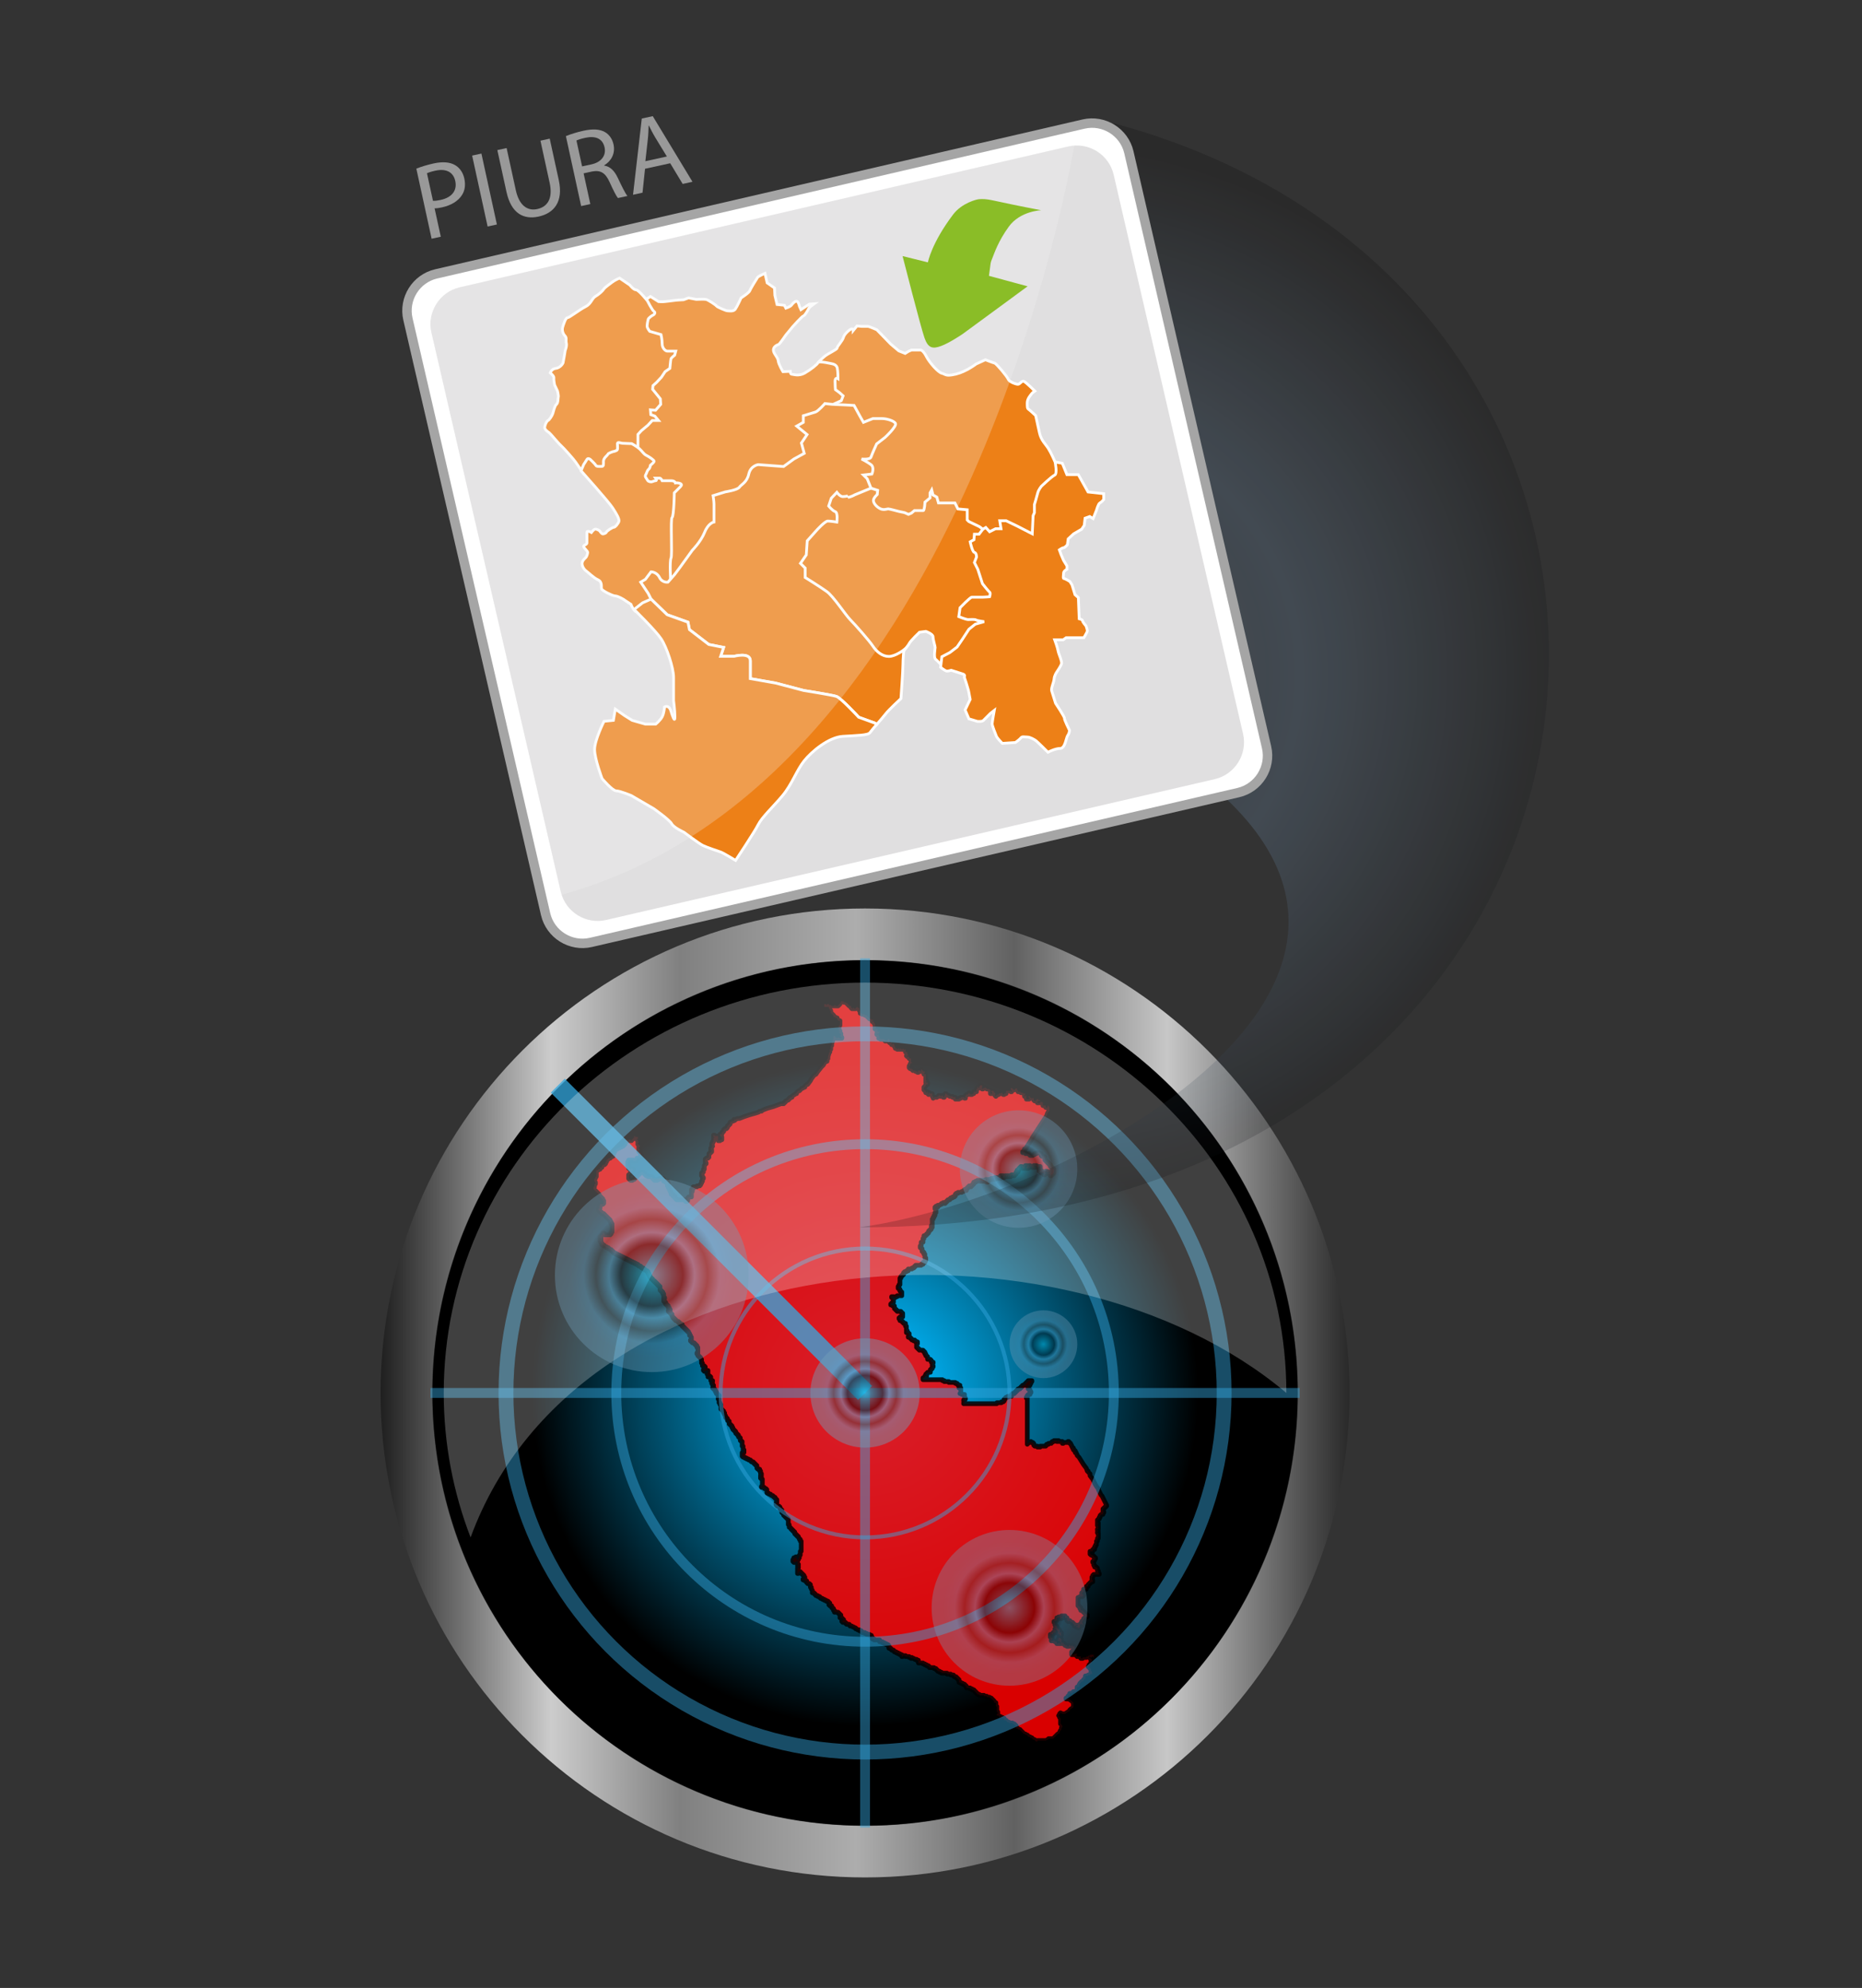 <?xml version="1.0" encoding="utf-8"?>
<!-- Generator: Adobe Illustrator 15.1.0, SVG Export Plug-In . SVG Version: 6.00 Build 0)  -->
<!DOCTYPE svg PUBLIC "-//W3C//DTD SVG 1.1//EN" "http://www.w3.org/Graphics/SVG/1.1/DTD/svg11.dtd">
<svg version="1.1" id="Capa_1" xmlns="http://www.w3.org/2000/svg" xmlns:xlink="http://www.w3.org/1999/xlink" x="0px" y="0px"
	 width="148px" height="158px" viewBox="0 0 148 158" style="enable-background:new 0 0 148 158;" xml:space="preserve">
<rect x="0" y="0" width="148" height="158" fill="#333333" stroke="none"/>
<style type="text/css">
<![CDATA[
	.st0{fill:#E0DFE0;}
	
		.st1{opacity:0.85;fill:#FF0100;stroke:#000000;stroke-width:0.371;stroke-linecap:round;stroke-linejoin:round;stroke-miterlimit:10;}
	.st2{fill:#ED8017;stroke:#FFFFFF;stroke-width:0.221;}
	.st3{opacity:0.46;fill:url(#SVGID_3_);}
	.st4{fill:none;stroke:#A5A5A5;stroke-width:0.75;stroke-miterlimit:10;}
	.st5{opacity:0.89;}
	.st6{fill:#8ABD27;}
	.st7{opacity:0.25;fill:#FFFFFF;}
	.st8{opacity:0.36;fill:url(#SVGID_5_);}
	.st9{opacity:0.36;fill:url(#SVGID_6_);}
	.st10{opacity:0.36;fill:url(#SVGID_7_);}
	.st11{opacity:0.76;fill:none;stroke:#35A8E0;stroke-width:1.573;stroke-miterlimit:10;}
	.st12{fill:url(#SVGID_1_);}
	.st13{fill:url(#SVGID_2_);}
	.st14{fill:url(#SVGID_8_);}
	.st15{fill:#999999;}
	.st16{opacity:0.2;}
	.st17{fill:#FFFFFF;}
	.st18{opacity:0.46;fill:none;stroke:#35A8E0;stroke-width:1.18;stroke-miterlimit:10;}
	.st19{opacity:0.39;fill:url(#SVGID_4_);}
	.st20{opacity:0.25;fill:#F5F5F6;enable-background:new    ;}
	.st21{opacity:0.46;fill:none;stroke:#35A8E0;stroke-width:0.316;stroke-miterlimit:10;}
	.st22{opacity:0.46;fill:none;stroke:#35A8E0;stroke-width:0.786;stroke-miterlimit:10;}
]]>
</style>
<g>
	<linearGradient id="SVGID_1_" gradientUnits="userSpaceOnUse" x1="30.253" y1="110.711" x2="107.265" y2="110.711">
		<stop  offset="0" style="stop-color:#1F1F1F"/>
		<stop  offset="0.176" style="stop-color:#CCCCCC"/>
		<stop  offset="0.309" style="stop-color:#808080"/>
		<stop  offset="0.491" style="stop-color:#ADADAD"/>
		<stop  offset="0.654" style="stop-color:#616161"/>
		<stop  offset="0.812" style="stop-color:#C7C7C7"/>
		<stop  offset="1" style="stop-color:#292929"/>
	</linearGradient>
	<path class="st12" d="M68.759,72.205c-21.267,0-38.506,17.239-38.506,38.507c0,21.266,17.239,38.505,38.506,38.505
		c21.268,0,38.506-17.239,38.506-38.505C107.265,89.444,90.026,72.205,68.759,72.205z M68.759,145.117
		c-19.001,0-34.406-15.404-34.406-34.405c0-19.002,15.404-34.407,34.406-34.407c19.002,0,34.405,15.405,34.405,34.407
		C103.164,129.713,87.761,145.117,68.759,145.117z"/>
	<radialGradient id="SVGID_2_" cx="68.759" cy="110.711" r="34.384" gradientUnits="userSpaceOnUse">
		<stop  offset="0.085" style="stop-color:#00BAFF"/>
		<stop  offset="0.77" style="stop-color:#000000"/>
		<stop  offset="1" style="stop-color:#000000"/>
	</radialGradient>
	<circle class="st13" cx="68.759" cy="110.711" r="34.384"/>
	<polygon class="st1" points="87.888,119.486 87.595,118.899 87.52,118.826 87.301,118.385 87.301,118.313 87.228,118.238 
		87.08,118.019 86.935,117.725 86.86,117.579 86.641,117.286 86.641,117.139 86.494,116.992 86.494,116.918 86.421,116.918 
		86.347,116.698 86.127,116.405 85.76,115.817 85.687,115.746 85.614,115.672 85.614,115.599 85.541,115.524 85.541,115.451 
		85.467,115.451 85.467,115.378 85.467,115.306 85.394,115.306 85.394,115.232 85.32,115.232 85.32,115.158 85.32,115.085 
		85.247,115.085 85.247,115.011 85.174,114.938 85.174,114.865 85.1,114.79 85.1,114.719 85.027,114.719 85.027,114.646 
		84.954,114.646 84.954,114.571 84.88,114.571 84.88,114.646 84.807,114.646 84.733,114.646 84.66,114.646 84.587,114.646 
		84.515,114.719 84.439,114.719 84.439,114.646 84.439,114.571 84.366,114.571 84.293,114.571 84.22,114.571 84.146,114.571 
		84.146,114.497 84.073,114.497 84.073,114.571 84,114.571 84,114.497 83.927,114.497 83.854,114.497 83.778,114.497 
		83.778,114.571 83.707,114.571 83.634,114.571 83.634,114.646 83.561,114.646 83.561,114.719 83.486,114.719 83.413,114.719 
		83.34,114.719 83.34,114.79 83.267,114.79 83.194,114.79 83.194,114.865 83.12,114.865 83.12,114.938 83.046,114.938 
		82.974,114.938 82.899,114.938 82.827,114.938 82.753,114.938 82.681,114.938 82.681,115.011 82.606,115.011 82.533,115.011 
		82.459,115.011 82.459,114.938 82.387,114.938 82.313,114.938 82.24,114.938 82.24,114.865 82.166,114.865 82.166,114.79 
		82.166,114.719 82.093,114.719 82.093,114.646 82.02,114.646 81.946,114.646 81.946,114.571 81.8,114.646 81.727,114.719 
		81.654,114.79 81.654,114.424 81.654,113.179 81.654,113.031 81.654,112.958 81.654,112.886 81.654,112.738 81.654,112.444 
		81.654,112.006 81.654,111.711 81.654,111.564 81.654,111.271 81.654,111.124 81.579,111.124 81.579,111.051 81.654,111.051 
		81.654,110.978 81.654,110.904 81.727,110.904 81.727,110.83 81.8,110.83 81.872,110.83 81.872,110.758 81.872,110.685 
		81.946,110.685 81.946,110.61 81.872,110.61 81.872,110.538 81.872,110.464 81.8,110.464 81.8,110.391 81.727,110.391 
		81.727,110.318 81.727,110.243 81.727,110.171 81.654,110.171 81.654,110.098 81.727,110.098 81.727,110.171 81.8,110.171 
		81.8,110.098 81.872,110.098 81.872,110.025 81.872,109.95 81.946,109.95 81.946,109.877 81.946,109.804 82.02,109.804 
		82.02,109.73 81.946,109.73 81.872,109.73 81.8,109.73 81.727,109.73 81.727,109.804 81.654,109.804 81.654,109.877 
		81.579,109.877 81.579,109.95 81.506,109.95 81.506,110.025 81.432,110.025 81.432,110.098 81.36,110.098 81.286,110.098 
		81.286,110.171 81.213,110.171 81.213,110.243 81.139,110.243 81.139,110.318 81.066,110.318 81.066,110.391 80.993,110.391 
		80.918,110.391 80.918,110.464 80.847,110.464 80.847,110.538 80.773,110.538 80.773,110.61 80.7,110.61 80.7,110.685 
		80.626,110.685 80.626,110.758 80.553,110.758 80.479,110.758 80.479,110.83 80.406,110.83 80.406,110.904 80.406,110.978 
		80.333,110.978 80.259,110.978 80.186,110.978 80.113,110.978 80.113,111.051 80.039,111.051 79.967,111.051 79.967,111.124 
		79.893,111.124 79.893,111.197 79.819,111.197 79.819,111.271 79.819,111.345 79.746,111.345 79.746,111.418 79.674,111.418 
		79.599,111.418 79.599,111.49 79.525,111.49 79.452,111.49 79.38,111.49 79.306,111.49 79.232,111.49 79.232,111.564 
		79.158,111.564 78.792,111.564 78.06,111.564 77.986,111.564 77.913,111.564 77.766,111.564 77.618,111.564 77.546,111.564 
		77.178,111.564 77.105,111.564 76.593,111.564 76.593,111.49 76.666,111.49 76.666,111.418 76.666,111.345 76.593,111.345 
		76.593,111.271 76.666,111.271 76.666,111.197 76.738,111.197 76.738,111.124 76.666,111.124 76.666,111.051 76.666,110.978 
		76.666,110.904 76.666,110.83 76.593,110.83 76.518,110.83 76.445,110.83 76.445,110.758 76.372,110.758 76.298,110.758 
		76.372,110.685 76.372,110.61 76.372,110.538 76.372,110.464 76.372,110.391 76.372,110.318 76.298,110.318 76.226,110.318 
		76.226,110.243 76.226,110.171 76.298,110.171 76.298,110.098 76.226,110.098 76.151,110.098 76.151,110.025 76.079,110.025 
		76.079,109.95 76.005,109.95 75.932,109.95 75.932,109.877 75.857,109.877 75.785,109.877 75.713,109.877 75.638,109.877 
		75.564,109.877 75.491,109.877 75.418,109.877 75.418,109.804 75.344,109.804 75.271,109.804 75.198,109.804 75.126,109.804 
		75.053,109.804 75.053,109.73 74.978,109.73 74.905,109.73 74.905,109.657 74.833,109.657 74.098,109.657 73.951,109.657 
		73.731,109.657 73.584,109.657 73.511,109.657 73.365,109.657 73.365,109.584 73.365,109.51 73.438,109.51 73.511,109.438 
		73.511,109.364 73.584,109.364 73.657,109.364 73.657,109.29 73.584,109.29 73.584,109.217 73.657,109.217 73.657,109.145 
		73.731,109.145 73.731,109.07 73.805,109.07 73.878,109.07 73.951,109.07 73.951,108.998 73.951,108.923 73.951,108.85 
		74.024,108.85 74.024,108.777 74.098,108.777 74.098,108.704 74.098,108.631 74.172,108.631 74.172,108.557 74.098,108.557 
		74.098,108.483 74.098,108.41 74.098,108.336 74.172,108.336 74.172,108.264 74.098,108.264 74.024,108.264 74.024,108.189 
		74.024,108.118 73.951,108.118 73.951,108.043 73.878,108.043 73.805,108.043 73.731,108.043 73.731,107.97 73.731,107.896 
		73.731,107.823 73.657,107.823 73.657,107.75 73.584,107.75 73.584,107.677 73.584,107.604 73.511,107.604 73.511,107.529 
		73.511,107.458 73.438,107.458 73.438,107.384 73.365,107.384 73.365,107.311 73.291,107.311 73.218,107.311 73.144,107.311 
		73.071,107.311 73.071,107.236 72.997,107.236 72.997,107.164 72.925,107.164 72.925,107.09 72.851,107.09 72.851,107.017 
		72.851,106.943 72.851,106.87 72.851,106.797 72.925,106.797 72.925,106.724 72.925,106.649 72.851,106.649 72.778,106.649 
		72.778,106.576 72.704,106.576 72.631,106.576 72.704,106.504 72.631,106.504 72.557,106.504 72.485,106.504 72.485,106.431 
		72.411,106.431 72.411,106.356 72.338,106.356 72.338,106.284 72.265,106.284 72.192,106.284 72.192,106.209 72.265,106.209 
		72.265,106.137 72.265,106.063 72.265,105.989 72.192,105.989 72.192,105.917 72.117,105.917 72.044,105.917 72.044,105.844 
		72.117,105.844 72.117,105.77 72.044,105.77 72.044,105.696 72.044,105.623 72.044,105.549 72.044,105.477 72.044,105.404 
		71.972,105.404 71.972,105.329 71.972,105.257 71.972,105.183 71.898,105.183 71.825,105.183 71.825,105.109 71.751,105.109 
		71.751,105.036 71.678,105.036 71.678,104.963 71.604,104.963 71.532,104.963 71.532,104.89 71.532,104.816 71.458,104.816 
		71.458,104.743 71.532,104.743 71.532,104.669 71.604,104.743 71.604,104.669 71.678,104.669 71.751,104.669 71.751,104.596 
		71.751,104.523 71.751,104.45 71.751,104.376 71.678,104.376 71.678,104.304 71.604,104.304 71.604,104.229 71.532,104.229 
		71.458,104.229 71.385,104.229 71.312,104.229 71.312,104.156 71.238,104.156 71.238,104.083 71.164,104.083 71.164,104.01 
		71.091,104.01 71.091,103.936 71.091,103.863 71.091,103.789 71.018,103.789 70.944,103.789 70.944,103.717 70.871,103.717 
		70.798,103.717 70.798,103.643 70.871,103.569 70.944,103.643 70.944,103.569 70.944,103.496 71.018,103.496 71.018,103.424 
		71.018,103.348 71.018,103.275 70.944,103.203 70.944,103.13 70.871,103.13 70.871,103.056 70.944,103.056 71.018,103.056 
		71.018,103.13 71.091,103.13 71.164,103.13 71.164,103.056 71.238,103.056 71.312,103.056 71.312,102.982 71.385,102.982 
		71.458,102.982 71.532,102.982 71.604,102.982 71.678,102.982 71.678,102.909 71.678,102.836 71.678,102.763 71.678,102.689 
		71.604,102.689 71.604,102.615 71.532,102.615 71.532,102.543 71.532,102.469 71.458,102.469 71.458,102.396 71.385,102.396 
		71.385,102.321 71.385,102.249 71.458,102.249 71.458,102.176 71.458,102.104 71.532,102.104 71.532,102.029 71.532,101.955 
		71.532,101.883 71.532,101.808 71.532,101.736 71.532,101.662 71.532,101.589 71.604,101.589 71.604,101.516 71.604,101.442 
		71.678,101.442 71.678,101.368 71.751,101.368 71.751,101.295 71.825,101.295 71.825,101.223 71.825,101.148 71.898,101.148 
		71.898,101.075 71.972,101.075 72.044,101.075 72.044,101.003 72.117,101.003 72.192,101.003 72.192,100.929 72.192,100.856 
		72.265,100.856 72.338,100.856 72.411,100.856 72.485,100.856 72.485,100.782 72.557,100.782 72.631,100.782 72.631,100.709 
		72.704,100.709 72.704,100.635 72.778,100.635 72.778,100.563 72.851,100.563 72.925,100.563 72.997,100.563 73.071,100.563 
		73.144,100.563 73.218,100.563 73.218,100.488 73.291,100.488 73.365,100.488 73.365,100.415 73.365,100.342 73.438,100.342 
		73.511,100.342 73.511,100.269 73.511,100.196 73.584,100.196 73.584,100.122 73.584,100.048 73.584,99.976 73.511,99.976 
		73.511,99.902 73.511,99.829 73.511,99.755 73.511,99.683 73.438,99.683 73.438,99.608 73.438,99.535 73.365,99.535 73.365,99.461 
		73.291,99.461 73.291,99.389 73.291,99.315 73.291,99.242 73.218,99.242 73.218,99.169 73.144,99.169 73.144,99.095 73.144,99.021 
		73.218,99.021 73.218,98.948 73.218,98.876 73.218,98.803 73.218,98.729 73.291,98.729 73.365,98.729 73.365,98.654 73.365,98.582 
		73.365,98.508 73.365,98.436 73.438,98.436 73.438,98.362 73.438,98.289 73.438,98.215 73.511,98.215 73.584,98.215 73.584,98.143 
		73.657,98.143 73.657,98.067 73.731,98.067 73.731,97.995 73.805,97.995 73.805,97.922 73.805,97.849 73.878,97.849 73.878,97.774 
		73.951,97.774 73.951,97.701 74.024,97.701 74.024,97.628 74.024,97.555 74.098,97.555 74.098,97.482 74.024,97.482 74.024,97.408 
		74.098,97.408 74.098,97.335 74.098,97.262 74.098,97.188 74.098,97.115 74.098,97.041 74.098,96.969 74.098,96.895 74.172,96.895 
		74.172,96.822 74.172,96.747 74.245,96.747 74.245,96.675 74.245,96.603 74.317,96.603 74.317,96.528 74.317,96.454 74.317,96.381 
		74.392,96.381 74.392,96.309 74.392,96.234 74.392,96.161 74.392,96.088 74.392,96.015 74.317,96.088 74.317,96.015 74.317,95.942 
		74.392,95.942 74.392,95.868 74.464,95.868 74.464,95.942 74.539,95.942 74.539,95.868 74.539,95.794 74.611,95.794 74.686,95.794 
		74.758,95.721 74.833,95.721 74.833,95.648 74.905,95.648 74.978,95.648 74.978,95.575 75.053,95.575 75.053,95.648 75.126,95.648 
		75.126,95.575 75.198,95.575 75.198,95.501 75.271,95.501 75.271,95.428 75.344,95.428 75.344,95.354 75.418,95.354 75.491,95.354 
		75.491,95.282 75.564,95.282 75.564,95.207 75.638,95.207 75.713,95.207 75.713,95.135 75.785,95.135 75.857,95.135 75.857,95.061 
		75.932,95.061 75.932,94.988 75.932,94.914 76.005,94.914 76.005,94.841 76.079,94.841 76.151,94.841 76.151,94.767 76.226,94.767 
		76.298,94.767 76.372,94.767 76.445,94.767 76.445,94.694 76.518,94.694 76.593,94.694 76.593,94.622 76.666,94.622 76.666,94.548 
		76.738,94.548 76.738,94.622 76.812,94.622 76.812,94.548 76.812,94.474 76.886,94.474 76.886,94.401 76.959,94.401 76.959,94.327 
		77.032,94.327 77.032,94.255 77.105,94.255 77.105,94.327 77.178,94.327 77.178,94.255 77.253,94.255 77.253,94.181 77.325,94.181 
		77.325,94.107 77.399,94.107 77.399,94.034 77.399,93.962 77.472,93.962 77.546,93.962 77.546,93.887 77.618,93.887 77.692,93.887 
		77.692,93.813 77.766,93.813 77.838,93.813 77.913,93.813 77.913,93.887 77.986,93.813 78.06,93.813 78.06,93.887 78.132,93.887 
		78.132,93.813 78.205,93.813 78.205,93.887 78.278,93.887 78.353,93.813 78.353,93.741 78.426,93.741 78.426,93.813 78.426,93.887 
		78.353,93.887 78.426,93.962 78.498,93.962 78.498,93.887 78.572,93.887 78.572,93.813 78.572,93.741 78.646,93.741 78.719,93.741 
		78.792,93.741 78.792,93.668 78.865,93.741 78.865,93.668 78.939,93.668 79.013,93.668 79.013,93.741 79.086,93.741 79.086,93.668 
		79.086,93.594 79.158,93.594 79.232,93.594 79.306,93.594 79.306,93.668 79.38,93.668 79.38,93.594 79.452,93.594 79.452,93.668 
		79.525,93.668 79.525,93.594 79.525,93.521 79.525,93.447 79.599,93.447 79.674,93.447 79.746,93.447 79.746,93.521 79.746,93.594 
		79.819,93.594 79.819,93.521 79.893,93.521 79.893,93.447 79.967,93.447 79.967,93.521 80.039,93.521 80.039,93.447 80.113,93.447 
		80.113,93.521 80.186,93.521 80.186,93.447 80.259,93.447 80.259,93.521 80.333,93.521 80.333,93.447 80.406,93.447 80.406,93.374 
		80.479,93.374 80.479,93.447 80.553,93.447 80.626,93.447 80.626,93.374 80.7,93.374 80.7,93.301 80.773,93.301 80.773,93.228 
		80.773,93.154 80.847,93.154 80.918,93.154 80.918,93.081 80.847,93.081 80.847,93.007 80.918,93.007 80.993,93.007 80.993,92.934 
		80.993,92.861 81.066,92.861 81.066,92.787 81.139,92.787 81.139,92.714 81.213,92.714 81.213,92.787 81.286,92.787 81.286,92.861 
		81.36,92.861 81.432,92.861 81.432,92.787 81.506,92.787 81.432,92.714 81.506,92.714 81.506,92.641 81.579,92.641 81.654,92.641 
		81.654,92.714 81.579,92.714 81.579,92.787 81.579,92.861 81.654,92.861 81.727,92.861 81.727,92.787 81.8,92.787 81.872,92.787 
		81.872,92.714 81.8,92.714 81.8,92.641 81.872,92.641 81.872,92.714 81.946,92.714 82.02,92.714 82.02,92.787 82.093,92.787 
		82.166,92.787 82.24,92.787 82.24,92.714 82.166,92.714 82.166,92.641 82.24,92.641 82.313,92.641 82.387,92.641 82.387,92.714 
		82.459,92.714 82.459,92.787 82.533,92.787 82.533,92.714 82.606,92.714 82.681,92.714 82.681,92.787 82.681,92.861 82.681,92.934 
		82.753,93.007 82.681,93.007 82.606,93.007 82.606,93.081 82.681,93.081 82.681,93.154 82.753,93.154 82.753,93.081 82.827,93.081 
		82.827,93.154 82.753,93.154 82.753,93.228 82.827,93.228 82.899,93.228 82.974,93.228 82.974,93.301 82.974,93.374 83.046,93.374 
		83.046,93.301 83.12,93.301 83.12,93.228 83.046,93.228 83.046,93.154 83.12,93.154 83.12,93.081 83.194,93.081 83.194,93.154 
		83.267,93.154 83.34,93.154 83.413,93.154 83.486,93.154 83.486,93.228 83.413,93.228 83.34,93.228 83.34,93.301 83.413,93.301 
		83.486,93.301 83.486,93.374 83.486,93.447 83.561,93.447 83.561,93.374 83.634,93.374 83.707,93.301 83.707,93.228 83.778,93.228 
		83.778,93.154 83.778,93.081 83.778,93.007 83.778,92.934 83.707,92.861 83.634,92.861 83.634,92.787 83.561,92.714 83.486,92.714 
		83.486,92.641 83.486,92.567 83.413,92.567 83.413,92.493 83.34,92.493 83.34,92.421 83.267,92.421 83.267,92.347 83.194,92.347 
		83.12,92.274 83.12,92.201 83.046,92.201 83.046,92.127 83.046,92.054 83.046,91.98 82.974,91.98 82.974,91.907 82.899,91.907 
		82.827,91.907 82.827,91.834 82.753,91.834 82.753,91.76 82.753,91.688 82.681,91.688 82.606,91.613 82.533,91.613 82.459,91.613 
		82.387,91.613 82.387,91.688 82.313,91.688 82.24,91.688 82.24,91.76 82.166,91.76 82.093,91.834 82.02,91.834 81.946,91.834 
		81.872,91.834 81.872,91.76 81.8,91.76 81.8,91.688 81.727,91.688 81.654,91.688 81.579,91.688 81.506,91.688 81.506,91.613 
		81.432,91.613 81.432,91.541 81.36,91.541 81.286,91.613 81.286,91.541 81.36,91.541 81.432,91.395 81.432,91.32 81.506,91.32 
		82.02,90.514 82.093,90.367 83.194,88.681 83.267,88.46 83.34,88.387 83.34,88.313 83.413,88.313 83.413,88.239 83.413,88.166 
		83.413,88.094 83.413,88.021 83.413,87.946 83.34,87.946 83.34,87.873 83.267,87.873 83.267,87.946 83.267,88.021 83.194,88.021 
		83.12,88.021 83.12,87.946 83.12,87.873 83.046,87.873 82.974,87.873 82.899,87.873 82.899,87.8 82.899,87.727 82.899,87.652 
		82.827,87.58 82.753,87.58 82.681,87.58 82.681,87.652 82.606,87.652 82.533,87.652 82.459,87.652 82.459,87.58 82.533,87.506 
		82.606,87.506 82.681,87.506 82.681,87.434 82.606,87.434 82.533,87.434 82.533,87.36 82.459,87.36 82.387,87.36 82.387,87.434 
		82.313,87.434 82.313,87.506 82.24,87.506 82.166,87.434 82.166,87.36 82.166,87.286 82.093,87.286 82.02,87.286 81.946,87.286 
		81.872,87.213 81.872,87.14 81.8,87.14 81.727,87.14 81.727,87.213 81.8,87.213 81.872,87.286 81.8,87.286 81.8,87.36 
		81.727,87.36 81.654,87.36 81.579,87.36 81.579,87.286 81.579,87.213 81.579,87.14 81.579,87.066 81.506,87.066 81.506,87.14 
		81.432,87.14 81.432,87.066 81.432,86.992 81.506,86.992 81.506,86.92 81.432,86.92 81.36,86.92 81.286,86.847 81.213,86.847 
		81.139,86.847 81.139,86.773 81.066,86.773 80.993,86.773 80.918,86.773 80.918,86.699 80.847,86.626 80.847,86.553 80.773,86.479 
		80.7,86.553 80.626,86.626 80.553,86.626 80.553,86.553 80.479,86.553 80.479,86.479 80.406,86.479 80.333,86.479 80.333,86.553 
		80.333,86.626 80.406,86.626 80.406,86.699 80.406,86.773 80.333,86.773 80.333,86.699 80.259,86.699 80.186,86.699 80.113,86.699 
		80.039,86.699 79.967,86.699 79.967,86.773 79.967,86.847 79.967,86.92 79.893,86.847 79.893,86.92 79.819,86.92 79.819,86.992 
		79.746,86.992 79.674,86.92 79.674,86.847 79.599,86.847 79.599,86.92 79.525,86.92 79.525,86.847 79.452,86.92 79.38,86.92 
		79.38,86.992 79.306,86.992 79.232,86.992 79.232,87.066 79.158,87.066 79.158,87.14 79.086,87.066 79.086,86.992 79.158,86.92 
		79.086,86.92 79.086,86.847 79.013,86.847 79.013,86.773 78.939,86.699 78.865,86.699 78.792,86.699 78.792,86.773 78.865,86.847 
		78.865,86.92 78.792,86.92 78.719,86.92 78.719,86.847 78.719,86.773 78.719,86.699 78.719,86.626 78.646,86.626 78.646,86.553 
		78.572,86.553 78.498,86.553 78.426,86.553 78.426,86.479 78.353,86.479 78.278,86.406 78.278,86.479 78.205,86.479 78.132,86.479 
		78.132,86.553 78.06,86.553 78.06,86.479 78.06,86.406 78.06,86.332 78.06,86.26 77.986,86.26 77.913,86.26 77.913,86.332 
		77.838,86.332 77.838,86.406 77.838,86.479 77.766,86.479 77.766,86.406 77.692,86.406 77.692,86.479 77.692,86.553 77.618,86.553 
		77.618,86.626 77.618,86.699 77.618,86.773 77.546,86.773 77.472,86.773 77.399,86.773 77.399,86.847 77.399,86.92 77.325,86.92 
		77.253,86.992 77.178,86.992 77.105,86.992 77.105,86.92 77.032,86.92 77.032,86.847 76.959,86.92 76.959,86.992 76.886,86.992 
		76.812,86.992 76.812,87.066 76.738,87.066 76.738,87.14 76.738,87.213 76.738,87.286 76.666,87.286 76.666,87.213 76.593,87.213 
		76.518,87.213 76.445,87.213 76.372,87.213 76.372,87.286 76.298,87.286 76.226,87.286 76.226,87.36 76.151,87.36 76.079,87.36 
		76.005,87.36 75.932,87.36 75.932,87.286 75.932,87.213 75.857,87.213 75.785,87.213 75.713,87.213 75.713,87.14 75.638,87.14 
		75.564,87.14 75.491,87.14 75.418,87.066 75.344,87.066 75.271,86.992 75.198,86.92 75.126,86.92 75.126,86.992 75.126,87.066 
		75.053,87.066 75.053,87.14 75.053,87.213 74.978,87.213 74.978,87.14 74.905,87.066 74.833,87.066 74.833,87.14 74.758,87.14 
		74.758,87.066 74.686,87.066 74.611,87.066 74.611,87.14 74.539,87.14 74.464,87.213 74.392,87.213 74.317,87.213 74.245,87.213 
		74.172,87.286 74.172,87.213 74.172,87.14 74.098,87.14 74.098,87.066 74.098,86.992 74.098,86.92 74.024,86.92 73.951,86.92 
		73.878,86.92 73.878,86.847 73.805,86.847 73.805,86.92 73.805,86.992 73.731,86.92 73.731,86.847 73.731,86.773 73.657,86.773 
		73.657,86.847 73.584,86.847 73.584,86.773 73.584,86.699 73.511,86.699 73.511,86.626 73.438,86.626 73.438,86.553 73.438,86.479 
		73.438,86.406 73.511,86.406 73.511,86.332 73.584,86.332 73.584,86.26 73.584,86.187 73.657,86.187 73.731,86.187 73.731,86.112 
		73.731,86.039 73.657,86.039 73.584,86.039 73.584,85.967 73.657,85.967 73.657,85.893 73.584,85.893 73.584,85.819 73.584,85.746 
		73.584,85.673 73.584,85.6 73.584,85.525 73.584,85.452 73.584,85.38 73.511,85.38 73.438,85.38 73.438,85.307 73.511,85.233 
		73.511,85.159 73.438,85.159 73.365,85.159 73.365,85.086 73.291,85.086 73.291,85.013 73.218,85.013 73.218,85.086 73.218,85.159 
		73.144,85.159 73.144,85.086 73.071,85.086 72.997,85.086 72.925,85.159 72.997,85.159 72.997,85.233 72.925,85.233 72.925,85.159 
		72.851,85.159 72.778,85.159 72.778,85.086 72.704,85.086 72.631,85.086 72.557,85.086 72.557,85.013 72.485,85.013 72.485,84.939 
		72.411,84.939 72.338,84.939 72.338,84.866 72.265,84.866 72.265,84.793 72.265,84.72 72.338,84.72 72.338,84.646 72.338,84.572 
		72.411,84.499 72.485,84.499 72.485,84.426 72.411,84.426 72.411,84.353 72.411,84.279 72.411,84.205 72.411,84.132 72.338,84.132 
		72.265,84.132 72.265,84.06 72.265,83.986 72.192,83.986 72.117,83.986 72.044,83.911 72.117,83.911 72.192,83.911 72.192,83.839 
		72.117,83.766 72.117,83.692 72.117,83.619 72.044,83.619 71.972,83.619 71.972,83.545 71.972,83.472 71.972,83.399 71.898,83.399 
		71.898,83.472 71.825,83.399 71.751,83.326 71.751,83.399 71.678,83.399 71.604,83.399 71.604,83.326 71.532,83.326 71.532,83.399 
		71.458,83.399 71.458,83.326 71.385,83.326 71.385,83.399 71.312,83.399 71.312,83.326 71.238,83.326 71.164,83.326 71.164,83.252 
		71.164,83.18 71.091,83.18 71.091,83.105 71.091,83.032 71.018,82.959 70.944,82.959 70.944,83.032 70.871,83.032 70.871,82.959 
		70.871,82.886 70.871,82.813 70.798,82.886 70.724,82.886 70.651,82.813 70.651,82.739 70.651,82.666 70.724,82.666 70.651,82.592 
		70.577,82.592 70.577,82.666 70.577,82.739 70.504,82.739 70.431,82.739 70.357,82.739 70.357,82.666 70.284,82.666 70.284,82.592 
		70.21,82.592 70.138,82.592 70.064,82.592 69.991,82.592 69.917,82.52 69.844,82.52 69.844,82.446 69.917,82.446 69.917,82.372 
		69.844,82.372 69.844,82.299 69.844,82.226 69.771,82.226 69.696,82.226 69.696,82.152 69.771,82.152 69.844,82.152 69.844,82.078 
		69.917,82.078 69.917,82.006 69.844,82.006 69.771,82.006 69.771,81.932 69.696,81.932 69.696,81.859 69.771,81.859 69.771,81.785 
		69.696,81.785 69.625,81.785 69.55,81.785 69.55,81.712 69.625,81.712 69.625,81.639 69.625,81.565 69.55,81.565 69.55,81.492 
		69.55,81.418 69.55,81.345 69.478,81.345 69.478,81.271 69.478,81.199 69.404,81.199 69.331,81.199 69.331,81.125 69.404,81.125 
		69.404,81.052 69.331,81.052 69.257,81.052 69.257,80.979 69.184,80.979 69.111,80.979 69.111,80.905 69.036,80.905 69.036,80.832 
		68.964,80.832 68.964,80.759 68.89,80.759 68.89,80.685 68.817,80.685 68.743,80.685 68.743,80.611 68.671,80.611 68.597,80.611 
		68.524,80.611 68.524,80.539 68.451,80.539 68.376,80.539 68.376,80.465 68.376,80.392 68.376,80.318 68.304,80.318 68.304,80.245 
		68.304,80.172 68.231,80.099 68.157,80.099 68.157,80.025 68.084,80.025 68.084,80.099 68.01,80.099 68.01,80.172 67.937,80.172 
		67.863,80.172 67.863,80.099 67.791,80.099 67.791,80.172 67.716,80.172 67.716,80.099 67.644,80.099 67.644,80.025 67.644,79.952 
		67.571,79.952 67.497,79.952 67.497,79.879 67.423,79.879 67.423,79.805 67.351,79.805 67.351,79.731 67.277,79.731 67.204,79.659 
		67.131,79.659 67.056,79.659 67.056,79.585 66.983,79.585 66.911,79.585 66.836,79.585 66.836,79.659 66.764,79.731 66.764,79.805 
		66.69,79.805 66.69,79.879 66.617,79.879 66.617,79.952 66.543,79.952 66.47,79.952 66.397,79.952 66.397,79.879 66.324,79.879 
		66.324,79.952 66.25,79.952 66.176,79.952 66.104,79.952 66.03,79.879 65.957,79.879 65.883,79.879 65.883,79.805 65.811,79.805 
		65.736,79.805 65.736,79.879 65.664,79.879 65.664,79.805 65.59,79.805 65.516,79.805 65.516,79.952 65.516,80.025 65.59,80.025 
		65.664,80.025 65.736,80.025 65.811,80.025 65.883,80.025 65.883,80.099 65.883,80.172 65.957,80.172 65.957,80.245 65.957,80.318 
		66.03,80.318 66.03,80.392 66.03,80.465 66.03,80.539 66.104,80.539 66.104,80.611 66.176,80.611 66.176,80.685 66.25,80.685 
		66.25,80.759 66.25,80.832 66.324,80.832 66.397,80.832 66.397,80.905 66.47,80.905 66.543,80.905 66.543,80.979 66.543,81.052 
		66.617,81.052 66.617,81.125 66.69,81.125 66.764,81.125 66.764,81.199 66.764,81.271 66.764,81.345 66.764,81.418 66.764,81.492 
		66.69,81.492 66.69,81.565 66.617,81.565 66.69,81.639 66.69,81.712 66.617,81.712 66.617,81.785 66.69,81.785 66.69,81.859 
		66.69,81.932 66.764,81.932 66.764,82.006 66.69,82.006 66.69,82.078 66.764,82.078 66.764,82.152 66.836,82.152 66.836,82.226 
		66.836,82.299 66.764,82.299 66.764,82.372 66.836,82.372 66.836,82.446 66.911,82.446 66.911,82.52 66.836,82.52 66.764,82.52 
		66.69,82.52 66.69,82.446 66.617,82.446 66.617,82.52 66.543,82.52 66.47,82.52 66.47,82.446 66.397,82.446 66.397,82.372 
		66.324,82.372 66.324,82.299 66.25,82.372 66.25,82.592 66.176,82.666 66.176,82.739 66.104,82.959 66.104,83.105 66.03,83.18 
		66.03,83.252 66.03,83.399 65.957,83.399 65.957,83.545 65.957,83.619 65.883,83.692 65.883,83.766 65.811,83.986 65.811,84.06 
		65.811,84.132 65.736,84.205 65.736,84.353 65.664,84.353 65.516,84.499 65.443,84.646 65.296,84.793 65.002,85.159 64.855,85.38 
		64.71,85.452 64.49,85.746 64.416,85.893 64.196,86.187 64.122,86.187 63.975,86.332 63.975,86.406 63.903,86.406 63.829,86.479 
		63.756,86.479 63.683,86.553 63.61,86.626 63.537,86.699 63.463,86.699 63.315,86.847 63.315,86.92 63.243,86.92 63.17,86.992 
		63.023,87.066 62.95,87.14 62.95,87.213 62.876,87.213 62.803,87.213 62.803,87.286 62.729,87.286 62.729,87.36 62.656,87.36 
		62.656,87.434 62.583,87.434 62.511,87.506 62.435,87.506 62.435,87.58 62.363,87.652 62.289,87.652 62.289,87.727 62.216,87.727 
		62.142,87.727 62.07,87.727 61.482,87.946 60.969,88.094 60.603,88.239 60.529,88.313 60.455,88.313 60.382,88.313 60.31,88.387 
		60.089,88.46 59.575,88.606 59.135,88.754 58.769,88.899 58.622,88.899 58.475,88.975 58.402,88.975 58.329,88.975 58.402,89.047 
		58.034,89.193 58.034,89.267 58.034,89.34 57.962,89.34 57.962,89.414 57.889,89.414 57.889,89.486 57.815,89.486 57.815,89.56 
		57.815,89.634 57.741,89.634 57.741,89.708 57.668,89.708 57.595,89.708 57.595,89.78 57.521,89.78 57.521,89.854 57.521,89.927 
		57.45,89.927 57.45,90.001 57.375,90.001 57.375,90.074 57.375,90.146 57.302,90.146 57.229,90.146 57.229,90.221 57.229,90.294 
		57.302,90.294 57.302,90.367 57.375,90.367 57.375,90.439 57.375,90.514 57.375,90.587 57.302,90.587 57.229,90.587 57.229,90.66 
		57.155,90.66 57.083,90.66 57.083,90.587 57.083,90.514 57.083,90.439 57.083,90.367 57.083,90.294 57.008,90.294 56.936,90.294 
		56.861,90.294 56.789,90.294 56.789,90.221 56.714,90.221 56.714,90.294 56.714,90.367 56.789,90.367 56.789,90.439 56.714,90.439 
		56.714,90.514 56.714,90.587 56.714,90.66 56.714,90.733 56.642,90.733 56.642,90.806 56.642,90.881 56.568,90.881 56.568,90.954 
		56.568,91.026 56.642,91.1 56.568,91.1 56.568,91.173 56.568,91.247 56.496,91.247 56.496,91.32 56.496,91.395 56.568,91.395 
		56.568,91.466 56.568,91.541 56.496,91.541 56.496,91.613 56.421,91.613 56.421,91.688 56.348,91.688 56.348,91.76 56.348,91.834 
		56.348,91.907 56.348,91.98 56.274,91.98 56.274,92.054 56.201,92.054 56.128,92.054 56.128,92.127 56.054,92.127 56.054,92.201 
		56.054,92.274 56.054,92.347 56.054,92.421 56.128,92.421 56.128,92.493 56.054,92.493 56.054,92.567 55.981,92.641 55.981,92.714 
		55.981,92.787 55.981,92.861 55.981,92.934 55.908,92.934 55.908,93.007 55.908,93.081 55.908,93.154 55.834,93.154 55.834,93.228 
		55.761,93.228 55.761,93.301 55.761,93.374 55.761,93.447 55.834,93.447 55.834,93.521 55.834,93.594 55.908,93.594 55.908,93.668 
		55.834,93.668 55.834,93.741 55.834,93.813 55.834,93.887 55.761,93.887 55.761,93.962 55.761,94.034 55.688,94.107 55.688,94.181 
		55.615,94.181 55.615,94.255 55.541,94.255 55.468,94.255 55.394,94.255 55.394,94.327 55.321,94.327 55.248,94.327 55.174,94.327 
		55.101,94.327 55.101,94.401 55.101,94.474 55.028,94.474 55.028,94.548 54.955,94.548 54.955,94.622 55.028,94.622 55.028,94.694 
		54.955,94.694 54.955,94.767 54.955,94.841 54.955,94.914 54.955,94.988 54.955,95.061 54.955,95.135 54.881,95.135 54.808,95.135 
		54.734,95.135 54.734,95.207 54.661,95.207 54.661,95.282 54.661,95.354 54.661,95.428 54.589,95.428 54.589,95.501 54.514,95.501 
		54.514,95.428 54.441,95.428 54.441,95.354 54.369,95.354 54.294,95.354 54.222,95.354 54.148,95.354 54.075,95.354 54,95.354 
		53.928,95.354 53.853,95.354 53.781,95.354 53.781,95.282 53.708,95.282 53.708,95.207 53.634,95.207 53.634,95.135 53.634,95.061 
		53.561,95.061 53.488,95.061 53.488,94.988 53.488,94.914 53.414,94.914 53.341,94.914 53.341,94.841 53.341,94.767 53.268,94.694 
		53.268,94.622 53.195,94.548 53.195,94.474 53.195,94.401 53.121,94.401 53.121,94.327 53.121,94.255 53.048,94.255 53.048,94.181 
		53.048,94.107 53.121,94.107 53.121,94.034 53.048,94.034 53.048,93.962 53.048,93.887 52.973,93.887 52.973,93.962 52.901,93.962 
		52.901,93.887 52.828,93.887 52.754,93.887 52.754,93.813 52.754,93.741 52.681,93.741 52.681,93.668 52.607,93.668 52.534,93.668 
		52.46,93.668 52.388,93.668 52.388,93.741 52.313,93.741 52.241,93.741 52.241,93.813 52.167,93.813 52.094,93.813 52.021,93.813 
		51.947,93.741 51.947,93.668 51.875,93.668 51.875,93.594 51.8,93.594 51.8,93.521 51.728,93.521 51.653,93.521 51.581,93.521 
		51.508,93.521 51.508,93.447 51.434,93.447 51.361,93.447 51.361,93.374 51.287,93.374 51.287,93.301 51.214,93.301 51.214,93.228 
		51.14,93.228 51.14,93.154 51.067,93.154 50.994,93.154 50.921,93.154 50.921,93.228 50.848,93.228 50.848,93.301 50.773,93.301 
		50.773,93.374 50.7,93.374 50.7,93.447 50.627,93.447 50.627,93.521 50.553,93.521 50.481,93.521 50.481,93.594 50.481,93.668 
		50.407,93.668 50.407,93.741 50.334,93.741 50.259,93.741 50.259,93.813 50.187,93.813 50.112,93.813 50.112,93.741 50.041,93.741 
		49.967,93.668 49.967,93.594 49.967,93.521 49.967,93.447 49.967,93.374 50.041,93.374 50.041,93.301 50.112,93.301 50.112,93.228 
		50.187,93.228 50.187,93.154 50.259,93.154 50.259,93.081 50.259,93.007 50.334,93.007 50.334,92.934 50.259,92.934 50.259,92.861 
		50.187,92.861 50.187,92.934 50.112,92.934 50.041,92.934 50.041,92.861 49.967,92.861 49.967,92.787 49.967,92.714 49.967,92.641 
		49.893,92.641 49.893,92.567 49.893,92.493 49.893,92.421 49.893,92.347 49.967,92.347 49.967,92.274 49.967,92.201 50.041,92.201 
		50.112,92.201 50.187,92.201 50.259,92.201 50.334,92.201 50.334,92.274 50.407,92.274 50.481,92.274 50.553,92.274 50.553,92.201 
		50.627,92.201 50.627,92.127 50.627,92.054 50.7,92.054 50.773,92.054 50.848,92.054 50.848,91.98 50.921,91.98 50.994,91.98 
		50.994,91.907 50.994,91.834 50.921,91.834 50.921,91.76 50.921,91.688 50.921,91.613 50.848,91.613 50.848,91.541 50.773,91.541 
		50.773,91.466 50.773,91.395 50.848,91.395 50.848,91.32 50.773,91.32 50.773,91.247 50.773,91.173 50.848,91.173 50.848,91.1 
		50.848,91.026 50.773,91.026 50.773,90.954 50.7,90.954 50.7,90.881 50.7,90.806 50.773,90.806 50.773,90.733 50.7,90.733 
		50.7,90.66 50.7,90.587 50.627,90.587 50.627,90.514 50.7,90.514 50.7,90.439 50.7,90.367 50.627,90.367 50.553,90.367 
		50.481,90.367 50.481,90.294 50.407,90.294 50.407,90.367 50.407,90.439 50.334,90.439 50.334,90.514 50.259,90.514 50.259,90.587 
		50.187,90.587 50.187,90.66 50.112,90.66 50.112,90.587 50.041,90.587 49.967,90.587 49.967,90.66 49.893,90.66 49.893,90.587 
		49.82,90.587 49.82,90.66 49.747,90.66 49.747,90.733 49.747,90.806 49.673,90.806 49.673,90.881 49.673,90.954 49.6,90.954 
		49.6,91.026 49.527,91.026 49.527,91.1 49.453,91.1 49.38,91.173 49.307,91.173 49.233,91.173 49.233,91.247 49.16,91.247 
		49.087,91.247 49.087,91.32 49.013,91.32 48.94,91.32 48.94,91.395 48.867,91.395 48.867,91.466 48.867,91.541 48.793,91.541 
		48.793,91.613 48.793,91.688 48.72,91.688 48.72,91.76 48.72,91.834 48.72,91.907 48.647,91.907 48.573,91.907 48.573,91.98 
		48.5,91.98 48.5,92.054 48.427,92.054 48.354,92.054 48.354,92.127 48.28,92.127 48.28,92.201 48.207,92.201 48.207,92.274 
		48.207,92.347 48.133,92.347 48.133,92.421 48.133,92.493 48.061,92.493 48.061,92.567 47.987,92.567 47.913,92.567 47.913,92.641 
		47.839,92.641 47.839,92.714 47.839,92.787 47.768,92.787 47.692,92.787 47.692,92.861 47.692,92.934 47.621,92.934 47.546,92.934 
		47.546,93.007 47.474,93.007 47.398,93.007 47.398,93.081 47.398,93.154 47.398,93.228 47.398,93.301 47.398,93.374 47.398,93.447 
		47.398,93.521 47.326,93.521 47.326,93.594 47.326,93.668 47.251,93.668 47.251,93.741 47.251,93.813 47.251,93.887 47.326,93.962 
		47.326,94.034 47.326,94.107 47.251,94.107 47.251,94.181 47.251,94.255 47.251,94.327 47.18,94.327 47.18,94.401 47.18,94.474 
		47.18,94.548 47.251,94.548 47.251,94.622 47.326,94.622 47.326,94.694 47.398,94.694 47.398,94.767 47.474,94.767 47.474,94.841 
		47.546,94.841 47.546,94.914 47.621,94.914 47.621,94.988 47.692,95.061 47.692,95.135 47.768,95.135 47.768,95.207 47.839,95.207 
		47.839,95.282 47.913,95.282 47.913,95.354 47.913,95.428 47.987,95.428 47.987,95.501 47.987,95.575 47.987,95.648 47.913,95.721 
		47.839,95.721 47.768,95.721 47.692,95.721 47.692,95.794 47.692,95.868 47.621,95.868 47.621,95.942 47.692,95.942 47.692,96.015 
		47.621,96.015 47.621,96.088 47.546,96.088 47.546,96.161 47.621,96.161 47.621,96.234 47.692,96.234 47.692,96.309 47.768,96.309 
		47.768,96.381 47.839,96.381 47.839,96.454 47.913,96.454 47.987,96.454 47.987,96.528 48.061,96.528 48.061,96.603 48.133,96.603 
		48.133,96.675 48.207,96.675 48.207,96.747 48.28,96.747 48.28,96.822 48.354,96.822 48.354,96.895 48.427,96.895 48.427,96.969 
		48.5,96.969 48.5,97.041 48.5,97.115 48.573,97.115 48.573,97.188 48.573,97.262 48.647,97.262 48.647,97.335 48.647,97.408 
		48.647,97.482 48.647,97.555 48.647,97.628 48.647,97.701 48.647,97.774 48.647,97.849 48.647,97.922 48.573,97.922 48.573,97.995 
		48.573,98.067 48.5,98.067 48.5,98.143 48.427,98.143 48.354,98.143 48.28,98.143 48.207,98.143 48.133,98.143 48.061,98.143 
		48.061,98.067 47.987,97.995 47.913,97.995 47.913,98.067 47.913,98.143 47.839,98.143 47.768,98.215 47.768,98.289 47.692,98.289 
		47.692,98.362 47.768,98.362 47.692,98.436 47.768,98.436 47.768,98.508 47.692,98.508 47.768,98.582 47.692,98.582 47.692,98.654 
		47.768,98.654 47.768,98.729 47.768,98.803 47.839,98.803 47.839,98.876 47.839,98.948 47.913,98.948 47.987,98.948 47.987,99.021 
		48.061,99.021 48.133,99.095 48.207,99.095 48.207,99.169 48.28,99.169 48.354,99.169 48.354,99.242 48.427,99.242 48.5,99.315 
		48.573,99.315 48.573,99.389 48.647,99.389 48.647,99.461 48.72,99.461 48.72,99.535 48.793,99.535 48.793,99.608 48.867,99.608 
		48.94,99.608 48.94,99.683 49.013,99.683 49.087,99.683 49.087,99.755 49.16,99.755 49.233,99.755 49.233,99.829 49.307,99.829 
		49.38,99.829 49.38,99.902 49.453,99.902 49.527,99.902 49.527,99.976 49.6,99.976 49.673,99.976 49.673,100.048 49.747,100.048 
		49.82,100.048 49.82,100.122 49.893,100.122 49.967,100.122 49.967,100.196 50.041,100.196 50.112,100.196 50.112,100.269 
		50.187,100.269 50.259,100.269 50.259,100.342 50.334,100.342 50.407,100.342 50.407,100.415 50.481,100.415 50.553,100.415 
		50.553,100.488 50.627,100.488 50.7,100.488 50.7,100.563 50.773,100.563 50.773,100.635 50.848,100.635 50.921,100.635 
		50.921,100.709 50.994,100.709 50.994,100.782 51.067,100.782 51.14,100.782 51.14,100.856 51.214,100.856 51.214,100.929 
		51.287,100.929 51.361,101.003 51.434,101.003 51.434,101.075 51.508,101.075 51.508,101.148 51.508,101.223 51.581,101.223 
		51.581,101.295 51.581,101.368 51.653,101.368 51.653,101.442 51.653,101.516 51.728,101.516 51.728,101.589 51.8,101.589 
		51.8,101.662 51.875,101.662 51.875,101.736 51.947,101.808 52.021,101.808 52.021,101.883 52.094,101.883 52.094,101.955 
		52.167,101.955 52.167,102.029 52.241,102.029 52.241,102.104 52.313,102.104 52.313,102.176 52.388,102.176 52.388,102.249 
		52.46,102.249 52.46,102.321 52.46,102.396 52.46,102.469 52.46,102.543 52.534,102.543 52.534,102.615 52.607,102.615 
		52.607,102.689 52.681,102.689 52.681,102.763 52.681,102.836 52.754,102.836 52.754,102.909 52.754,102.982 52.754,103.056 
		52.754,103.13 52.828,103.13 52.828,103.203 52.754,103.203 52.754,103.275 52.754,103.348 52.754,103.424 52.828,103.424 
		52.828,103.496 52.901,103.496 52.901,103.569 52.901,103.643 52.973,103.643 52.973,103.717 53.048,103.717 53.048,103.789 
		53.121,103.789 53.121,103.863 53.121,103.936 53.195,103.936 53.195,104.01 53.195,104.083 53.268,104.083 53.268,104.156 
		53.195,104.156 53.121,104.156 53.121,104.229 53.195,104.229 53.195,104.304 53.268,104.304 53.268,104.376 53.341,104.376 
		53.341,104.45 53.414,104.45 53.414,104.523 53.414,104.596 53.488,104.669 53.488,104.743 53.561,104.743 53.561,104.816 
		53.634,104.816 53.634,104.89 53.708,104.89 53.708,104.963 53.781,104.963 53.853,105.036 53.928,105.036 53.928,105.109 
		54,105.109 54,105.183 54.075,105.183 54.075,105.257 54.148,105.257 54.222,105.257 54.222,105.329 54.222,105.404 
		54.294,105.404 54.294,105.477 54.369,105.477 54.369,105.549 54.441,105.549 54.441,105.623 54.514,105.623 54.514,105.696 
		54.589,105.696 54.589,105.77 54.661,105.77 54.661,105.844 54.734,105.844 54.734,105.917 54.808,105.989 54.808,106.063 
		54.808,106.137 54.881,106.137 54.881,106.209 54.955,106.284 54.955,106.356 54.955,106.431 54.955,106.504 54.881,106.504 
		54.881,106.576 54.955,106.576 54.955,106.649 55.028,106.649 55.028,106.724 55.101,106.724 55.174,106.724 55.174,106.797 
		55.248,106.797 55.248,106.87 55.321,106.87 55.321,106.943 55.394,106.943 55.394,107.017 55.394,107.09 55.468,107.09 
		55.468,107.164 55.468,107.236 55.468,107.311 55.468,107.384 55.468,107.458 55.468,107.529 55.394,107.529 55.394,107.604 
		55.468,107.604 55.468,107.677 55.468,107.75 55.541,107.75 55.541,107.823 55.615,107.823 55.615,107.896 55.688,107.896 
		55.688,107.97 55.761,108.043 55.761,108.118 55.761,108.189 55.761,108.264 55.761,108.336 55.834,108.336 55.834,108.41 
		55.834,108.483 55.834,108.557 55.908,108.557 55.981,108.557 55.981,108.631 56.054,108.631 56.054,108.704 56.054,108.777 
		56.054,108.85 55.981,108.85 55.908,108.85 55.908,108.923 55.981,108.923 55.981,108.998 56.054,108.998 56.054,108.923 
		56.128,108.923 56.201,108.923 56.274,108.923 56.274,108.998 56.274,109.07 56.274,109.145 56.201,109.145 56.201,109.217 
		56.274,109.217 56.274,109.29 56.274,109.364 56.274,109.438 56.348,109.438 56.348,109.364 56.421,109.364 56.421,109.438 
		56.496,109.438 56.496,109.51 56.496,109.584 56.496,109.657 56.496,109.73 56.568,109.73 56.642,109.73 56.642,109.804 
		56.568,109.804 56.568,109.877 56.568,109.95 56.642,109.95 56.642,110.025 56.642,110.098 56.714,110.098 56.714,110.171 
		56.714,110.243 56.714,110.318 56.642,110.318 56.714,110.391 56.789,110.391 56.789,110.464 56.861,110.464 56.861,110.538 
		56.861,110.61 56.936,110.61 56.936,110.685 56.936,110.758 57.008,110.758 57.008,110.83 57.083,110.83 57.083,110.904 
		57.155,110.904 57.155,110.978 57.083,110.978 57.083,111.051 57.083,111.124 57.083,111.197 57.155,111.197 57.155,111.271 
		57.155,111.345 57.155,111.418 57.155,111.49 57.229,111.49 57.229,111.564 57.229,111.637 57.302,111.637 57.302,111.711 
		57.302,111.784 57.302,111.857 57.302,111.931 57.302,112.006 57.375,112.006 57.375,112.077 57.45,112.077 57.45,112.15 
		57.521,112.15 57.521,112.224 57.521,112.298 57.595,112.298 57.595,112.371 57.595,112.444 57.668,112.518 57.668,112.591 
		57.668,112.664 57.741,112.664 57.741,112.738 57.815,112.738 57.815,112.811 57.815,112.886 57.889,112.886 57.889,112.958 
		57.962,112.958 57.962,113.031 57.962,113.104 57.962,113.179 58.034,113.179 58.034,113.251 58.109,113.251 58.109,113.325 
		58.182,113.325 58.182,113.398 58.182,113.471 58.254,113.471 58.254,113.545 58.254,113.618 58.329,113.618 58.329,113.691 
		58.402,113.691 58.402,113.765 58.475,113.765 58.475,113.838 58.475,113.911 58.548,113.911 58.548,113.984 58.622,113.984 
		58.622,114.059 58.695,114.059 58.695,114.131 58.695,114.205 58.769,114.205 58.769,114.278 58.842,114.278 58.842,114.351 
		58.842,114.424 58.842,114.497 58.915,114.497 58.915,114.571 58.988,114.571 58.988,114.646 58.988,114.719 58.988,114.79 
		58.988,114.865 58.988,114.938 59.062,114.938 59.062,115.011 59.062,115.085 59.062,115.158 59.062,115.232 59.135,115.232 
		59.135,115.306 59.135,115.378 59.135,115.451 59.062,115.451 58.988,115.451 58.988,115.524 58.988,115.599 58.988,115.672 
		58.988,115.746 59.062,115.746 59.062,115.817 59.135,115.817 59.209,115.817 59.209,115.893 59.283,115.893 59.356,115.893 
		59.356,115.965 59.428,115.965 59.502,115.965 59.502,116.038 59.575,116.038 59.649,116.038 59.649,116.111 59.722,116.111 
		59.722,116.186 59.796,116.186 59.869,116.186 59.869,116.259 59.942,116.259 59.942,116.332 60.015,116.332 60.015,116.405 
		60.089,116.405 60.089,116.479 60.162,116.479 60.162,116.551 60.162,116.626 60.162,116.698 60.235,116.698 60.235,116.771 
		60.31,116.771 60.382,116.771 60.382,116.845 60.382,116.918 60.455,116.918 60.455,116.981 60.449,116.981 60.449,117.053 
		60.449,117.126 60.521,117.126 60.521,117.197 60.521,117.271 60.449,117.271 60.449,117.343 60.455,117.343 60.455,117.358 
		60.521,117.358 60.521,117.415 60.449,117.415 60.449,117.487 60.521,117.487 60.521,117.56 60.594,117.56 60.594,117.632 
		60.594,117.703 60.594,117.776 60.594,117.85 60.594,117.921 60.594,117.995 60.594,118.066 60.594,118.139 60.521,118.139 
		60.521,118.212 60.594,118.212 60.666,118.212 60.737,118.212 60.737,118.283 60.75,118.283 60.75,118.313 60.822,118.313 
		60.883,118.313 60.883,118.355 60.896,118.355 60.896,118.385 60.955,118.385 60.955,118.428 60.955,118.5 60.955,118.572 
		60.955,118.646 60.969,118.646 60.969,118.679 61.042,118.679 61.1,118.679 61.1,118.717 61.115,118.717 61.115,118.752 
		61.19,118.752 61.245,118.752 61.245,118.79 61.262,118.79 61.262,118.826 61.316,118.826 61.316,118.861 61.39,118.861 
		61.409,118.861 61.409,118.899 61.461,118.899 61.461,118.936 61.482,118.936 61.482,118.973 61.535,118.973 61.535,119.007 
		61.606,119.007 61.606,119.08 61.629,119.08 61.629,119.119 61.679,119.119 61.679,119.152 61.703,119.152 61.703,119.192 
		61.75,119.192 61.75,119.224 61.75,119.296 61.75,119.368 61.75,119.441 61.679,119.441 61.679,119.513 61.679,119.585 
		61.703,119.585 61.703,119.633 61.776,119.633 61.776,119.706 61.85,119.706 61.923,119.706 61.923,119.779 61.996,119.779 
		61.996,119.853 61.996,119.927 62.07,119.927 62.07,119.999 62.142,119.999 62.142,120.071 62.142,120.146 62.142,120.219 
		62.216,120.219 62.216,120.293 62.289,120.293 62.289,120.366 62.289,120.439 62.363,120.439 62.363,120.512 62.435,120.512 
		62.435,120.586 62.511,120.586 62.511,120.659 62.583,120.659 62.583,120.732 62.656,120.732 62.656,120.807 62.656,120.88 
		62.656,120.952 62.656,121.025 62.656,121.099 62.656,121.173 62.729,121.173 62.729,121.247 62.729,121.319 62.729,121.392 
		62.803,121.392 62.876,121.467 62.876,121.539 62.95,121.539 62.95,121.612 63.023,121.612 63.023,121.687 63.096,121.687 
		63.096,121.76 63.17,121.76 63.17,121.833 63.17,121.907 63.243,121.907 63.243,121.979 63.315,121.979 63.315,122.053 
		63.39,122.053 63.39,122.126 63.463,122.126 63.463,122.2 63.537,122.273 63.537,122.347 63.61,122.347 63.61,122.419 
		63.61,122.493 63.683,122.493 63.683,122.567 63.683,122.639 63.683,122.713 63.683,122.786 63.683,122.859 63.683,122.933 
		63.683,123.007 63.683,123.079 63.683,123.152 63.683,123.228 63.683,123.299 63.61,123.299 63.61,123.372 63.61,123.446 
		63.61,123.52 63.61,123.593 63.537,123.593 63.537,123.666 63.537,123.74 63.537,123.813 63.463,123.813 63.463,123.887 
		63.463,123.959 63.39,123.959 63.315,123.959 63.315,123.887 63.315,123.813 63.315,123.74 63.243,123.74 63.243,123.813 
		63.17,123.813 63.096,123.813 63.096,123.887 63.023,123.959 63.023,124.033 63.023,124.106 63.096,124.106 63.096,124.181 
		63.17,124.181 63.243,124.181 63.243,124.106 63.315,124.106 63.39,124.106 63.39,124.181 63.39,124.253 63.39,124.326 
		63.463,124.326 63.463,124.4 63.39,124.4 63.39,124.474 63.463,124.474 63.463,124.547 63.463,124.62 63.39,124.62 63.39,124.692 
		63.39,124.768 63.39,124.84 63.39,124.913 63.39,124.986 63.39,125.061 63.463,125.061 63.463,124.986 63.463,124.913 
		63.537,124.913 63.61,124.913 63.61,124.986 63.683,124.986 63.683,125.061 63.756,125.061 63.756,125.133 63.829,125.133 
		63.829,125.207 63.903,125.207 63.903,125.279 63.903,125.354 63.975,125.354 63.975,125.427 63.975,125.5 63.903,125.5 
		63.829,125.5 63.829,125.573 63.903,125.573 63.975,125.573 63.975,125.646 64.051,125.646 64.122,125.646 64.122,125.721 
		64.122,125.793 64.196,125.793 64.196,125.867 64.269,125.867 64.342,125.867 64.342,125.94 64.416,125.94 64.416,126.013 
		64.416,126.087 64.416,126.16 64.49,126.16 64.49,126.233 64.49,126.308 64.563,126.381 64.563,126.454 64.563,126.527 
		64.563,126.6 64.635,126.6 64.71,126.6 64.71,126.672 64.783,126.672 64.783,126.748 64.855,126.748 64.855,126.82 64.93,126.82 
		65.002,126.82 65.002,126.894 65.076,126.894 65.149,126.894 65.149,126.968 65.223,126.968 65.223,127.04 65.296,127.04 
		65.37,127.04 65.37,127.113 65.443,127.113 65.516,127.113 65.516,127.188 65.59,127.188 65.664,127.188 65.664,127.26 
		65.736,127.26 65.811,127.26 65.811,127.334 65.883,127.334 65.883,127.408 65.957,127.408 65.957,127.481 65.883,127.481 
		65.883,127.553 65.957,127.553 65.957,127.628 66.03,127.628 66.104,127.628 66.104,127.7 66.104,127.774 66.176,127.774 
		66.176,127.848 66.25,127.848 66.25,127.921 66.25,127.993 66.324,127.993 66.324,128.068 66.324,128.141 66.397,128.068 
		66.397,128.141 66.47,128.141 66.543,128.141 66.617,128.141 66.617,128.214 66.69,128.214 66.69,128.288 66.764,128.288 
		66.764,128.36 66.836,128.36 66.836,128.434 66.836,128.508 66.764,128.508 66.764,128.58 66.836,128.58 66.911,128.58 
		66.911,128.653 66.983,128.653 66.983,128.728 67.056,128.728 67.056,128.801 66.983,128.801 66.911,128.801 66.911,128.874 
		66.983,128.874 66.983,128.947 67.056,128.947 67.131,128.947 67.204,128.947 67.204,129.021 67.277,129.021 67.277,129.095 
		67.351,129.095 67.423,129.095 67.497,129.095 67.497,129.168 67.571,129.168 67.571,129.24 67.644,129.24 67.716,129.24 
		67.791,129.314 67.863,129.314 67.937,129.387 68.01,129.387 68.01,129.461 68.084,129.461 68.157,129.533 68.231,129.533 
		68.304,129.533 68.304,129.608 68.376,129.608 68.451,129.608 68.451,129.681 68.524,129.681 68.524,129.754 68.597,129.754 
		68.671,129.754 68.743,129.754 68.743,129.828 68.817,129.828 68.89,129.828 68.89,129.9 68.964,129.9 69.036,129.9 69.111,129.9 
		69.111,129.974 69.184,129.974 69.257,129.974 69.257,130.049 69.257,130.121 69.331,130.121 69.331,130.194 69.331,130.268 
		69.404,130.268 69.478,130.268 69.478,130.341 69.55,130.341 69.625,130.341 69.696,130.341 69.771,130.341 69.844,130.341 
		69.917,130.341 69.917,130.414 69.917,130.488 69.991,130.488 70.064,130.488 70.138,130.488 70.138,130.561 70.21,130.561 
		70.284,130.561 70.284,130.635 70.357,130.635 70.431,130.635 70.431,130.708 70.504,130.708 70.577,130.708 70.577,130.782 
		70.651,130.782 70.651,130.854 70.651,130.928 70.651,131.002 70.724,131.002 70.798,131.002 70.798,131.075 70.871,131.075 
		70.871,131.148 70.944,131.148 71.018,131.148 71.018,131.221 71.091,131.221 71.091,131.294 71.164,131.294 71.238,131.294 
		71.238,131.368 71.312,131.368 71.385,131.368 71.385,131.441 71.458,131.441 71.532,131.441 71.532,131.514 71.604,131.514 
		71.678,131.514 71.678,131.588 71.678,131.661 71.751,131.661 71.751,131.588 71.825,131.588 71.898,131.588 71.972,131.588 
		71.972,131.661 72.044,131.661 72.117,131.661 72.192,131.661 72.265,131.661 72.265,131.734 72.338,131.734 72.411,131.734 
		72.411,131.808 72.485,131.734 72.485,131.808 72.557,131.808 72.631,131.808 72.704,131.881 72.778,131.881 72.851,131.881 
		72.851,131.954 72.925,131.954 72.997,131.954 72.997,132.029 72.997,132.102 72.997,132.174 73.071,132.174 73.144,132.174 
		73.218,132.174 73.291,132.174 73.365,132.174 73.365,132.247 73.438,132.247 73.511,132.247 73.511,132.321 73.584,132.321 
		73.657,132.321 73.657,132.395 73.731,132.395 73.805,132.395 73.805,132.468 73.878,132.468 73.878,132.542 73.951,132.542 
		74.024,132.542 74.098,132.542 74.172,132.542 74.245,132.542 74.245,132.614 74.317,132.614 74.392,132.614 74.392,132.688 
		74.464,132.688 74.464,132.762 74.539,132.762 74.539,132.834 74.611,132.834 74.686,132.834 74.686,132.909 74.758,132.909 
		74.833,132.909 74.833,132.982 74.905,132.982 74.978,132.982 75.053,132.982 75.126,132.982 75.198,132.982 75.271,132.982 
		75.271,133.056 75.344,133.056 75.418,133.056 75.491,133.056 75.564,133.056 75.564,133.128 75.638,133.128 75.713,133.128 
		75.785,133.128 75.785,133.201 75.857,133.201 75.857,133.273 75.932,133.273 76.005,133.273 76.005,133.35 76.079,133.35 
		76.079,133.422 76.151,133.422 76.151,133.495 76.226,133.495 76.226,133.568 76.226,133.642 76.226,133.715 76.298,133.715 
		76.372,133.715 76.372,133.788 76.445,133.788 76.518,133.788 76.518,133.861 76.593,133.861 76.666,133.861 76.666,133.936 
		76.738,133.936 76.738,134.01 76.812,134.01 76.812,134.082 76.812,134.154 76.886,134.154 76.959,134.154 77.032,134.154 
		77.105,134.154 77.105,134.229 77.178,134.229 77.253,134.229 77.253,134.302 77.325,134.302 77.399,134.302 77.399,134.375 
		77.472,134.375 77.472,134.448 77.546,134.448 77.546,134.521 77.618,134.521 77.618,134.595 77.692,134.595 77.692,134.669 
		77.766,134.669 77.838,134.669 77.838,134.742 77.913,134.742 77.986,134.742 78.06,134.742 78.132,134.742 78.205,134.742 
		78.205,134.814 78.278,134.814 78.353,134.814 78.426,134.814 78.426,134.89 78.498,134.89 78.572,134.89 78.646,134.89 
		78.719,134.961 78.792,134.961 78.792,135.035 78.865,135.035 78.865,135.108 78.939,135.108 78.939,135.183 79.013,135.183 
		79.013,135.255 79.013,135.329 79.086,135.329 79.158,135.329 79.158,135.402 79.158,135.475 79.158,135.549 79.158,135.622 
		79.232,135.622 79.232,135.696 79.232,135.77 79.232,135.842 79.232,135.915 79.232,135.988 79.232,136.063 79.306,136.063 
		79.306,136.135 79.306,136.21 79.232,136.21 79.232,136.282 79.232,136.355 79.306,136.355 79.38,136.355 79.38,136.429 
		79.452,136.429 79.525,136.429 79.525,136.502 79.599,136.502 79.674,136.502 79.674,136.575 79.746,136.575 79.819,136.575 
		79.819,136.649 79.819,136.723 79.893,136.723 79.967,136.723 79.967,136.796 80.039,136.796 80.039,136.869 80.113,136.869 
		80.186,136.869 80.186,136.942 80.259,136.942 80.333,136.942 80.406,136.942 80.479,136.942 80.479,137.016 80.553,137.016 
		80.626,137.016 80.626,137.089 80.7,137.089 80.7,137.162 80.773,137.162 80.773,137.236 80.773,137.31 80.773,137.383 
		80.847,137.383 80.918,137.383 80.918,137.455 80.993,137.455 81.066,137.455 81.066,137.528 81.139,137.528 81.139,137.604 
		81.213,137.604 81.213,137.676 81.286,137.676 81.286,137.75 81.36,137.75 81.36,137.821 81.432,137.821 81.506,137.821 
		81.506,137.896 81.579,137.896 81.654,137.896 81.654,137.97 81.727,137.97 81.727,138.043 81.8,138.043 81.872,138.043 
		81.872,138.115 81.946,138.115 82.02,138.115 82.02,138.189 82.093,138.189 82.093,138.263 82.166,138.263 82.24,138.263 
		82.24,138.336 82.313,138.336 82.313,138.409 82.387,138.409 82.459,138.409 82.459,138.336 82.533,138.336 82.606,138.336 
		82.681,138.336 82.753,138.336 82.827,138.336 82.974,138.336 83.046,138.336 83.12,138.336 83.267,138.263 83.34,138.263 
		83.34,138.189 83.486,138.189 83.561,138.189 83.634,138.189 83.707,138.189 83.854,138.043 83.927,137.97 84.073,137.821 
		84.22,137.75 84.22,137.676 84.293,137.528 84.366,137.455 84.366,137.383 84.366,137.31 84.439,137.31 84.439,137.236 
		84.439,137.162 84.366,137.089 84.366,137.016 84.293,137.016 84.293,136.942 84.293,136.869 84.293,136.796 84.293,136.649 
		84.293,136.575 84.22,136.502 84.22,136.429 84.146,136.355 84.22,136.282 84.22,136.21 84.293,136.135 84.439,136.21 
		84.66,136.21 84.88,136.063 85.027,135.988 85.027,135.915 85.1,135.842 85.32,135.696 85.32,135.622 85.32,135.329 
		85.174,135.183 84.954,135.035 84.88,135.035 84.733,135.035 84.733,134.961 84.807,134.961 84.88,134.961 84.88,134.89 
		84.88,134.814 84.954,134.742 85.027,134.742 85.027,134.669 85.027,134.595 85.174,134.595 85.247,134.521 85.32,134.448 
		85.394,134.448 85.467,134.448 85.541,134.448 85.541,134.375 85.614,134.302 85.614,134.229 85.614,134.154 85.614,134.082 
		85.687,134.082 85.76,134.082 85.76,134.01 85.834,133.936 85.76,133.936 85.834,133.788 85.907,133.788 85.907,133.715 
		85.98,133.642 86.054,133.642 86.127,133.568 86.127,133.495 86.2,133.495 86.2,133.422 86.274,133.422 86.274,133.35 
		86.274,133.273 86.274,133.201 86.347,133.201 86.421,133.201 86.494,133.201 86.494,133.128 86.567,133.128 86.641,133.128 
		86.641,133.056 86.714,133.056 86.787,133.056 86.86,132.982 86.787,132.982 86.787,132.909 86.787,132.834 86.714,132.834 
		86.714,132.762 86.714,132.688 86.714,132.614 86.641,132.614 86.641,132.542 86.567,132.542 86.567,132.468 86.494,132.468 
		86.567,132.395 86.567,132.321 86.641,132.321 86.641,132.247 86.714,132.247 86.714,132.174 86.787,132.174 86.787,132.102 
		86.714,132.102 86.714,132.029 86.787,132.029 86.787,131.954 86.787,131.881 86.714,131.881 86.714,131.808 86.641,131.808 
		86.567,131.734 86.567,131.661 86.641,131.661 86.641,131.734 86.714,131.734 86.787,131.734 86.787,131.661 86.86,131.661 
		86.86,131.734 86.935,131.734 86.935,131.661 86.935,131.588 86.935,131.514 86.86,131.514 86.787,131.514 86.714,131.514 
		86.641,131.514 86.641,131.588 86.567,131.588 86.494,131.588 86.494,131.661 86.421,131.661 86.347,131.661 86.347,131.734 
		86.274,131.734 86.2,131.734 86.127,131.734 86.054,131.734 86.054,131.808 85.98,131.808 85.907,131.808 85.907,131.734 
		85.907,131.661 85.834,131.661 85.76,131.661 85.687,131.661 85.614,131.661 85.614,131.588 85.541,131.588 85.541,131.514 
		85.614,131.514 85.614,131.441 85.541,131.441 85.467,131.441 85.394,131.441 85.394,131.514 85.32,131.514 85.247,131.514 
		85.174,131.514 85.174,131.441 85.247,131.441 85.247,131.368 85.174,131.368 85.174,131.294 85.247,131.294 85.247,131.221 
		85.32,131.294 85.32,131.221 85.32,131.148 85.394,131.148 85.394,131.075 85.394,131.002 85.467,131.002 85.394,130.928 
		85.394,130.854 85.32,130.854 85.247,130.854 85.247,130.782 85.174,130.782 85.174,130.854 85.1,130.854 85.1,130.782 
		85.027,130.782 84.954,130.782 84.954,130.854 84.88,130.854 84.807,130.854 84.807,130.782 84.733,130.782 84.66,130.782 
		84.66,130.708 84.587,130.708 84.587,130.635 84.515,130.635 84.515,130.561 84.439,130.561 84.366,130.561 84.366,130.488 
		84.366,130.414 84.366,130.341 84.366,130.268 84.293,130.268 84.293,130.194 84.22,130.194 84.146,130.194 84.146,130.268 
		84.146,130.341 84.073,130.341 84.073,130.414 84.146,130.414 84.22,130.414 84.22,130.488 84.293,130.488 84.293,130.561 
		84.366,130.635 84.293,130.635 84.22,130.635 84.22,130.561 84.146,130.561 84.146,130.635 84.073,130.635 84,130.635 84,130.561 
		84,130.488 83.927,130.488 83.854,130.488 83.854,130.414 83.778,130.414 83.707,130.414 83.634,130.414 83.561,130.414 
		83.561,130.341 83.634,130.341 83.634,130.268 83.634,130.194 83.561,130.194 83.561,130.121 83.486,130.121 83.486,130.049 
		83.561,130.049 83.561,129.974 83.486,129.974 83.486,129.9 83.561,129.9 83.634,129.9 83.707,129.9 83.707,129.828 
		83.707,129.754 83.778,129.754 83.854,129.754 83.854,129.681 83.927,129.681 83.927,129.608 83.854,129.608 83.854,129.533 
		83.854,129.461 83.927,129.461 83.927,129.533 84,129.533 84,129.608 84.073,129.608 84.073,129.681 84.146,129.681 
		84.146,129.754 84.073,129.754 84.073,129.828 84.146,129.828 84.146,129.9 84.22,129.9 84.22,129.974 84.293,129.974 
		84.366,129.974 84.366,129.9 84.293,129.9 84.293,129.828 84.366,129.828 84.366,129.754 84.293,129.754 84.22,129.754 
		84.22,129.681 84.22,129.608 84.22,129.533 84.146,129.533 84.146,129.461 84.073,129.461 84.073,129.387 84,129.387 84,129.314 
		84,129.24 83.927,129.24 83.927,129.168 83.854,129.168 83.854,129.095 83.854,129.021 83.854,128.947 83.778,128.947 
		83.778,128.874 83.854,128.874 83.927,128.801 84,128.801 84,128.728 84,128.653 84,128.58 84.073,128.58 84.146,128.58 
		84.146,128.508 84.22,128.508 84.22,128.58 84.293,128.58 84.293,128.653 84.366,128.653 84.366,128.58 84.439,128.58 
		84.515,128.58 84.515,128.508 84.439,128.508 84.366,128.508 84.366,128.434 84.439,128.434 84.515,128.434 84.587,128.434 
		84.66,128.434 84.66,128.508 84.66,128.58 84.733,128.58 84.807,128.58 84.807,128.653 84.807,128.728 84.807,128.801 
		84.88,128.801 84.88,128.874 84.954,128.874 84.954,128.801 85.027,128.801 85.027,128.874 85.1,128.874 85.174,128.947 
		85.247,128.947 85.247,129.021 85.32,129.021 85.32,129.095 85.394,129.095 85.394,129.168 85.394,129.24 85.467,129.24 
		85.467,129.168 85.541,129.168 85.614,129.168 85.687,129.168 85.687,129.24 85.614,129.24 85.541,129.24 85.541,129.314 
		85.614,129.314 85.687,129.314 85.687,129.387 85.76,129.387 85.834,129.314 85.834,129.24 85.834,129.168 85.834,129.095 
		85.907,129.095 85.907,129.021 86.054,129.168 86.054,129.095 86.054,129.021 85.98,128.874 86.054,128.874 86.054,128.801 
		86.127,128.728 86.127,128.653 86.2,128.728 86.2,128.653 86.2,128.58 86.274,128.58 86.274,128.508 86.347,128.508 
		86.421,128.508 86.421,128.434 86.421,128.36 86.347,128.36 86.347,128.288 86.274,128.288 86.274,128.214 86.2,128.214 
		86.2,128.141 86.127,128.141 86.127,128.068 86.054,128.068 86.054,127.993 85.98,127.993 85.907,127.993 85.907,127.921 
		85.907,127.848 85.834,127.848 85.907,127.774 85.834,127.774 85.834,127.7 85.76,127.7 85.76,127.628 85.687,127.628 
		85.687,127.553 85.687,127.481 85.687,127.408 85.687,127.26 85.687,127.188 85.687,127.113 85.687,127.04 85.687,126.968 
		85.76,126.968 85.834,126.894 85.907,126.894 85.98,126.894 86.054,126.894 86.054,126.82 86.127,126.82 86.054,126.748 
		86.054,126.672 85.98,126.672 85.98,126.6 86.054,126.6 86.054,126.527 86.127,126.527 86.127,126.454 86.127,126.381 
		86.127,126.308 86.2,126.308 86.274,126.308 86.347,126.308 86.347,126.233 86.347,126.16 86.347,126.087 86.421,126.087 
		86.494,126.087 86.494,126.013 86.494,125.94 86.567,125.94 86.567,125.867 86.641,125.867 86.641,125.793 86.714,125.793 
		86.714,125.721 86.787,125.721 86.86,125.721 86.86,125.646 86.86,125.573 86.787,125.573 86.787,125.5 86.787,125.427 
		86.787,125.354 86.86,125.354 86.86,125.279 86.86,125.207 86.935,125.207 86.935,125.133 87.08,125.133 87.375,125.133 
		87.375,125.061 87.301,125.061 87.301,124.986 87.301,124.913 87.301,124.84 87.228,124.84 87.228,124.768 87.228,124.692 
		87.228,124.62 87.153,124.62 87.153,124.547 87.08,124.547 87.007,124.547 87.007,124.474 87.007,124.4 86.935,124.4 
		86.935,124.326 86.935,124.253 86.935,124.181 86.86,124.181 86.86,124.106 86.935,124.106 86.935,124.033 87.007,124.033 
		87.007,123.959 87.007,123.887 87.08,123.887 87.08,123.813 87.007,123.813 87.007,123.74 86.935,123.74 86.935,123.666 
		86.86,123.666 86.86,123.593 86.787,123.593 86.714,123.593 86.714,123.52 86.641,123.52 86.641,123.446 86.641,123.372 
		86.641,123.299 86.714,123.299 86.787,123.299 86.86,123.299 86.86,123.228 86.86,123.152 86.935,123.152 87.007,123.152 
		86.935,123.079 87.007,123.079 87.007,123.007 87.007,122.933 87.08,122.933 87.08,122.859 87.08,122.786 87.153,122.786 
		87.153,122.713 87.153,122.639 87.153,122.567 87.153,122.493 87.228,122.493 87.228,122.419 87.228,122.347 87.228,122.273 
		87.301,122.273 87.301,122.2 87.301,122.126 87.301,122.053 87.301,121.979 87.301,121.907 87.301,121.833 87.228,121.833 
		87.228,121.76 87.301,121.687 87.228,121.612 87.228,121.539 87.301,121.539 87.301,121.467 87.301,121.392 87.301,121.319 
		87.301,121.247 87.228,121.247 87.228,121.173 87.301,121.173 87.301,121.099 87.228,121.099 87.228,121.025 87.301,121.025 
		87.228,120.952 87.228,120.88 87.228,120.807 87.301,120.807 87.301,120.732 87.375,120.732 87.375,120.659 87.375,120.586 
		87.446,120.586 87.446,120.512 87.446,120.439 87.52,120.439 87.52,120.366 87.595,120.366 87.667,120.366 87.667,120.293 
		87.667,120.219 87.74,120.219 87.74,120.146 87.667,120.146 87.667,120.071 87.667,119.999 87.667,119.927 87.74,119.927 
		87.74,119.853 87.814,119.853 87.814,119.779 87.888,119.779 87.888,119.706 87.961,119.706 87.961,119.633 	"/>
	<circle class="st18" cx="68.759" cy="110.711" r="28.542"/>
	<circle class="st22" cx="68.759" cy="110.711" r="19.773"/>
	<circle class="st21" cx="68.759" cy="110.711" r="11.481"/>
	<line class="st22" x1="68.759" y1="76.17" x2="68.759" y2="145.253"/>
	<line class="st11" x1="44.334" y1="86.287" x2="68.759" y2="110.712"/>
	<line class="st22" x1="103.3" y1="110.711" x2="34.218" y2="110.711"/>
	<path class="st7" d="M102.246,110.711c-17.889-15.063-56.029-12.506-64.841,11.483c-1.379-3.572-2.134-7.441-2.134-11.483
		c0-18.012,14.993-32.614,33.487-32.614C87.253,78.097,102.246,92.699,102.246,110.711z"/>
	<radialGradient id="SVGID_3_" cx="68.759" cy="110.711" r="4.345" gradientUnits="userSpaceOnUse">
		<stop  offset="0" style="stop-color:#00D6FF"/>
		<stop  offset="0.321" style="stop-color:#000000"/>
		<stop  offset="0.442" style="stop-color:#59AEDA"/>
		<stop  offset="0.576" style="stop-color:#474849"/>
		<stop  offset="0.703" style="stop-color:#6AA6C9"/>
		<stop  offset="0.855" style="stop-color:#719CB6"/>
	</radialGradient>
	<circle class="st3" cx="68.759" cy="110.712" r="4.344"/>
	<radialGradient id="SVGID_4_" cx="51.808" cy="101.351" r="7.701" gradientUnits="userSpaceOnUse">
		<stop  offset="0" style="stop-color:#00D6FF"/>
		<stop  offset="0.321" style="stop-color:#000000"/>
		<stop  offset="0.442" style="stop-color:#59AEDA"/>
		<stop  offset="0.576" style="stop-color:#474849"/>
		<stop  offset="0.703" style="stop-color:#6AA6C9"/>
		<stop  offset="0.855" style="stop-color:#719CB6"/>
	</radialGradient>
	<circle class="st19" cx="51.808" cy="101.352" r="7.701"/>
	<radialGradient id="SVGID_5_" cx="82.935" cy="106.838" r="2.694" gradientUnits="userSpaceOnUse">
		<stop  offset="0" style="stop-color:#00D6FF"/>
		<stop  offset="0.321" style="stop-color:#000000"/>
		<stop  offset="0.442" style="stop-color:#59AEDA"/>
		<stop  offset="0.576" style="stop-color:#474849"/>
		<stop  offset="0.703" style="stop-color:#6AA6C9"/>
		<stop  offset="0.855" style="stop-color:#719CB6"/>
	</radialGradient>
	<circle class="st8" cx="82.935" cy="106.838" r="2.694"/>
	<radialGradient id="SVGID_6_" cx="80.239" cy="127.789" r="6.19" gradientUnits="userSpaceOnUse">
		<stop  offset="0" style="stop-color:#00D6FF"/>
		<stop  offset="0.321" style="stop-color:#000000"/>
		<stop  offset="0.442" style="stop-color:#59AEDA"/>
		<stop  offset="0.576" style="stop-color:#474849"/>
		<stop  offset="0.703" style="stop-color:#6AA6C9"/>
		<stop  offset="0.855" style="stop-color:#719CB6"/>
	</radialGradient>
	<circle class="st9" cx="80.24" cy="127.79" r="6.19"/>
	<radialGradient id="SVGID_7_" cx="80.959" cy="92.913" r="4.669" gradientUnits="userSpaceOnUse">
		<stop  offset="0" style="stop-color:#00D6FF"/>
		<stop  offset="0.321" style="stop-color:#000000"/>
		<stop  offset="0.442" style="stop-color:#59AEDA"/>
		<stop  offset="0.576" style="stop-color:#474849"/>
		<stop  offset="0.703" style="stop-color:#6AA6C9"/>
		<stop  offset="0.855" style="stop-color:#719CB6"/>
	</radialGradient>
	<circle class="st10" cx="80.959" cy="92.915" r="4.669"/>
</g>
<g class="st5">
	<g class="st16">
		<g>
			<radialGradient id="SVGID_8_" cx="82.54" cy="53.681" r="42.254" gradientUnits="userSpaceOnUse">
				<stop  offset="0" style="stop-color:#FDF3F8"/>
				<stop  offset="0.43" style="stop-color:#7FA8D2"/>
				<stop  offset="0.494" style="stop-color:#88B4E1"/>
				<stop  offset="1" style="stop-color:#010000"/>
			</radialGradient>
			<path class="st14" d="M78.649,29.547c-4.213-0.018-12.165-12.511-17.262-10.773C42.052,25.371,37.143,39.599,46.71,67.646
				c0.25,0.733,24.887-17.632,25.157-16.911c60.068,18.921,16.469,44.1-3.572,46.815c65.705,0,72.205-73.727,20.26-87.74
				L78.649,29.547z"/>
		</g>
	</g>
</g>
<g>
	<g>
		<g>
			<path class="st17" d="M100.673,59.396c0.371,1.607-0.641,3.227-2.246,3.599l-51.46,11.907c-1.607,0.373-3.227-0.639-3.6-2.246
				L32.425,25.366c-0.372-1.607,0.639-3.227,2.247-3.599L86.13,9.86c1.605-0.372,3.227,0.639,3.6,2.247L100.673,59.396z"/>
			<path class="st4" d="M100.673,59.396c0.371,1.607-0.641,3.227-2.246,3.599l-51.46,11.907c-1.607,0.373-3.227-0.639-3.6-2.246
				L32.425,25.366c-0.372-1.607,0.639-3.227,2.247-3.599L86.13,9.86c1.605-0.372,3.227,0.639,3.6,2.247L100.673,59.396z"/>
		</g>
		<g>
			<path class="st0" d="M98.804,58.326c0.371,1.607-0.641,3.227-2.246,3.599L48.173,73.121c-1.607,0.371-3.227-0.64-3.6-2.248
				L34.294,26.436c-0.372-1.607,0.639-3.227,2.246-3.599l48.38-11.196c1.607-0.372,3.229,0.639,3.6,2.247L98.804,58.326z"/>
		</g>
		<g>
			<path class="st2" d="M71.779,51.794c0,0,0.403-0.47,0.503-0.671c0.101-0.203,0.806-0.874,0.806-0.874l0.503-0.067
				c0,0,0.571,0.201,0.571,0.436s0.167,0.739,0.167,0.84c0,0.102-0.134,0.806,0.035,0.94c0.167,0.135,0.538,0.538,0.538,0.538
				s2.685-1.444,2.786-1.645c0.101-0.202,1.108-1.342,1.376-1.881c0.269-0.537,0.941-2.048,0.941-2.25s-0.302-2.954-0.302-3.055
				c0-0.101-0.505-2.519-0.505-2.519s-0.873-1.343-0.939-1.443c-0.066-0.102-2.049-1.612-2.283-1.646
				c-0.236-0.034-2.083-0.235-2.083-0.235l-2.351,0.235c0,0-2.148-0.269-2.484-0.269c-0.335,0-2.048-0.033-2.284,0.034
				c-0.233,0.067-1.442,0.704-1.477,0.839c-0.033,0.135-0.638,1.376-0.638,1.376l-1.679,3.996l0.907,2.652
				c0,0,3.19,2.822,3.257,2.922s3.256,2.618,3.256,2.618l1.208-0.369L71.779,51.794z"/>
			<path class="st2" d="M83.866,36.719l0.57,0.101l0.369,0.907h0.907l0.772,1.376l1.242,0.135v0.47c0,0-0.169,0.201-0.303,0.268
				c-0.135,0.069-0.269,0.572-0.269,0.572l-0.269,0.671l-0.269-0.167l-0.37,0.134l-0.066,0.571l-0.202,0.302l-0.637,0.369
				l-0.437,0.403L84.84,43.3c0,0-0.202,0.235-0.303,0.235s-0.336,0.167-0.336,0.167l0.135,0.37l0.201,0.47l0.269,0.437v0.268
				c0,0-0.269,0.135-0.269,0.302s-0.067,0.437,0.034,0.437c0.101,0,0.47,0.234,0.47,0.234l0.168,0.268l0.234,0.773l0.27,0.235
				l0.066,1.68c0,0,0.269,0.066,0.269,0.167c0,0.1,0.27,0.402,0.27,0.402s0.134,0.336,0.1,0.438c-0.033,0.1-0.269,0.503-0.269,0.503
				H85.41h-0.671l-0.235,0.167h-0.672c0,0,0.235,0.639,0.268,0.875c0.035,0.234,0.337,0.839,0.271,1.04
				C84.302,52.969,84,53.406,84,53.406s-0.199,0.285-0.217,0.563c-0.019,0.276-0.259,0.738-0.188,0.945
				c0.069,0.206,0.305,0.977,0.305,0.977s0.741,1.115,0.706,1.196c-0.034,0.081,0.401,0.954,0.401,0.954s0,0.236-0.135,0.403
				c-0.133,0.168-0.2,1.041-0.603,1.041c-0.403,0-0.975,0.302-0.975,0.302s-0.807-0.806-0.939-0.907
				c-0.135-0.1-0.472-0.301-0.704-0.301c-0.235,0-0.405-0.067-0.505,0.066c-0.102,0.134-0.437,0.369-0.437,0.369l-1.041,0.068
				c0,0-0.403-0.404-0.471-0.571c-0.066-0.168-0.337-0.84-0.337-0.974c0-0.135,0.17-1.075,0.17-1.075l-0.302,0.234
				c0,0-0.471,0.472-0.571,0.572c-0.102,0.101-0.471,0.066-0.471,0.066l-0.672-0.202l-0.301-0.705l0.401-0.839l-0.134-0.705
				l-0.169-0.57l-0.166-0.504c0,0,0.101-0.168-0.101-0.235c-0.202-0.066-0.94-0.302-0.94-0.302s-0.202,0.067-0.337,0.067
				c-0.134,0-0.502-0.302-0.502-0.302l0.099-0.84l0.639-0.336l0.571-0.436l0.437-0.64l0.503-0.771l0.505-0.404l0.705-0.201
				c0,0-0.538-0.067-0.639-0.133c-0.102-0.068-0.471-0.034-0.638-0.034c-0.169,0-0.739-0.234-0.739-0.234l0.102-0.706
				c0,0,0.805-0.84,0.939-0.84s0.772,0,0.874,0c0.101,0,0.536-0.034,0.536-0.034s0.101-0.302,0-0.37
				c-0.101-0.066-0.569-0.67-0.569-0.67l-0.37-1.143l-0.271-0.536l0.17-0.437c0,0,0-0.336-0.17-0.369
				c-0.165-0.035-0.335-0.839-0.335-0.839l0.302-0.168l0.033-0.437h0.371l0.303-0.402l0.168-0.672L83.866,36.719z"/>
			<path class="st2" d="M65.032,28.813c0,0,0.164-0.187,0.466-0.455c0.303-0.269,1.042-0.571,1.042-0.705s0.436-0.571,0.502-0.839
				c0.067-0.269,0.503-0.638,0.639-0.671c0.134-0.034,0.134,0.134,0.134,0.134l0.301-0.37l0.371,0.034c0,0,0.402,0,0.503,0
				c0.1,0,0.705,0.269,0.705,0.269l1.109,1.141l0.637,0.538l0.505,0.201l0.268-0.168l0.235-0.101h0.74c0,0,0.201,0.034,0.437,0.504
				c0.234,0.47,0.938,1.276,1.24,1.344c0.303,0.067,0.27,0.268,1.109,0.067c0.838-0.202,1.611-0.806,1.611-0.806l0.738-0.336
				c0,0,0.605,0.235,0.738,0.269c0.135,0.033,1.008,1.075,1.074,1.276c0.068,0.201,0.606,0.403,0.773,0.403
				c0.168,0,0.302-0.302,0.469-0.235c0.17,0.067,0.874,0.772,0.874,0.772s-0.202,0.134-0.269,0.235s-0.334,0.369-0.334,0.706
				c0,0.334,0,0.436,0.1,0.503c0.101,0.067,0.57,0.504,0.57,0.504s0.167,0.771,0.302,1.376c0.135,0.604,0.471,0.874,0.705,1.242
				c0.235,0.37,0.538,1.075,0.538,1.075s0.2,0.94-0.034,1.041c-0.234,0.101-1.041,0.873-1.041,0.873s-0.234,0.269-0.303,0.537
				c-0.066,0.269-0.268,0.94-0.268,0.94v0.639l-0.102,0.236l-0.067,1.443l-1.175-0.604l-0.905-0.437h-0.504l0.101,0.638h-0.437
				l-0.471,0.235l-0.302-0.336l-0.234,0.135l-0.27-0.201l-0.84-0.403l-0.134-0.134v-0.806l-0.739-0.067l-0.234-0.471h-1.31
				l-0.135-0.47l-0.302-0.168l-0.101-0.403l-0.134,0.234v0.403l-0.402,0.335c0,0-0.035,0.672-0.135,0.672c-0.102,0-0.705,0-0.705,0
				l-0.235,0.2l-0.235,0.102l-0.301-0.135l-0.472-0.101c0,0-0.738-0.201-0.839-0.201c-0.102,0-0.37,0.134-0.671-0.035
				c-0.302-0.167-0.504-0.436-0.504-0.637c0-0.202,0.303-0.471,0.303-0.471l0.033-0.335L69.228,38.8l-1.412-1.141l-2.821-5.003
				l-0.167-2.854L65.032,28.813z"/>
			<path class="st2" d="M51.438,23.736l0.262-0.174l0.643,0.408c0,0,0.291,0.029,0.495,0c0.205-0.029,0.583-0.058,0.729-0.087
				c0.146-0.03,0.759-0.059,0.759-0.059l0.408-0.146l0.613,0.118c0,0,0.583-0.03,0.76,0c0.173,0.028,0.787,0.437,0.844,0.525
				c0.058,0.087,0.759,0.379,0.846,0.379c0.088,0,0.497,0.087,0.641-0.117c0.147-0.205,0.468-0.905,0.468-0.905
				s0.642-0.408,0.699-0.583c0.059-0.175,0.556-0.963,0.614-1.051c0.058-0.088,0.584-0.321,0.584-0.321l0.174,0.759l0.584,0.408
				l0.028,0.583l0.176,0.729l0.583,0.059l0.118,0.233c0,0,0.35-0.117,0.437-0.233c0.088-0.117,0.262-0.321,0.409-0.321
				c0.146,0,0.233,0.409,0.233,0.409l0.117,0.262l0.67-0.438l0.379-0.029c0,0-0.409,0.292-0.438,0.38
				c-0.029,0.087-0.292,0.554-0.408,0.583c-0.116,0.029-0.847,0.846-0.847,0.846l-0.553,0.671c0,0-0.497,0.729-0.584,0.758
				s-0.408,0.146-0.408,0.437c0,0.292,0.35,0.555,0.379,0.846c0.029,0.292,0.38,0.875,0.38,0.875l0.583-0.028
				c0,0,0,0.233,0.117,0.233c0.116,0,0.554,0.175,1.02-0.088c0.467-0.263,1.021-0.7,1.08-0.846c0.059-0.146,1.167,0.117,1.167,0.117
				s0.291,0.058,0.35,0.321c0.058,0.263,0.058,0.846,0.058,0.846s-0.233-0.146-0.233,0.204c0,0.351,0.029,0.67,0.029,0.67
				l0.321,0.234l0.291,0.262l-0.146,0.379l-0.583,0.263l-0.262,0.934c0,0-0.904,2.13-0.934,2.217
				c-0.029,0.087-0.7,1.401-0.789,1.458c-0.086,0.059-3.033,1.751-3.033,1.751l-2.801,1.05l-1.108,3.122l-1.926,3.5l-2.976,0.875
				c0,0-0.467-3.326-0.467-3.443c0-0.117-1.925-5.777-1.925-5.777l-0.7-4.288l0.437-8.81L51.438,23.736z"/>
			<path class="st2" d="M46.418,37.681c0,0-0.583-0.815-0.671-0.962c-0.086-0.146-0.963-1.138-1.166-1.313
				c-0.205-0.175-0.846-0.963-0.934-1.021c-0.088-0.058-0.38-0.233-0.351-0.438c0.029-0.204,0.146-0.466,0.263-0.524
				c0.117-0.059,0.322-0.379,0.38-0.555c0.057-0.175,0.145-0.613,0.291-0.729c0.146-0.117,0.117-0.497,0.146-0.584
				c0.03-0.087-0.059-0.466-0.059-0.466l-0.233-0.496c0,0-0.087-0.409-0.058-0.554c0.029-0.146-0.292-0.409-0.292-0.409
				s0.115-0.32,0.437-0.35c0.321-0.029,0.555-0.35,0.584-0.438c0.027-0.087,0.173-0.992,0.173-0.992s0.148-0.35,0.088-0.584
				c-0.058-0.233,0.06-0.408-0.117-0.583c-0.175-0.175-0.233-0.467-0.175-0.671c0.057-0.205,0.233-0.758,0.379-0.758
				c0.146,0,0.963-0.643,1.431-0.876c0.466-0.233,0.495-0.642,0.787-0.816c0.292-0.175,0.584-0.438,0.671-0.584
				c0.087-0.145,0.496-0.408,0.671-0.554c0.175-0.146,0.583-0.321,0.583-0.321l0.817,0.554c0,0,0.291,0.38,0.496,0.38
				c0.204,0,0.903,0.875,0.903,0.875s0.38,0.758,0.526,0.846c0.146,0.087,0,0.262-0.087,0.291c-0.088,0.03-0.351,0.234-0.38,0.321
				c-0.029,0.088-0.086,0.409-0.086,0.555s0.204,0.408,0.204,0.408l0.903,0.263c0,0,0.089,0.379,0.089,0.729
				c0,0.351,0.263,0.583,0.409,0.583c0.146,0,0.671,0,0.671,0l-0.087,0.322c0,0-0.263,0.204-0.292,0.291
				c-0.029,0.087-0.088,0.758-0.088,0.758l-0.379,0.263l-0.291,0.438l-0.38,0.408l-0.291,0.263l-0.03,0.291l0.614,0.758l0.029,0.438
				l-0.408,0.467l-0.409-0.029l0.03,0.379l0.32,0.117l0.292,0.351h-0.496l-0.351,0.378l-0.525,0.438l-0.263,0.291v1.255
				l-0.962,1.195l-1.43,0.614l-1.604,0.174L46.418,37.681z"/>
			<path class="st2" d="M53.305,46.2c0,0-0.088-1.604,0.029-1.838c0.117-0.233-0.059-3.121,0.087-3.237
				c0.146-0.117,0.176-1.955,0.176-1.955s0.262-0.263,0.378-0.379c0.117-0.117,0.293-0.263,0.117-0.35
				c-0.175-0.088-0.408-0.059-0.408-0.059s-0.03-0.175-0.35-0.175c-0.321,0-0.701,0-0.701,0s-0.089-0.205-0.203-0.205
				c-0.118,0-0.321,0-0.321,0s0.145,0.205,0,0.205c-0.146,0-0.263,0.117-0.409,0.087c-0.146-0.029-0.204-0.058-0.262-0.175
				c-0.06-0.117-0.204-0.233-0.117-0.379c0.087-0.146,0.117-0.35,0.233-0.438c0.116-0.087,0.146-0.321,0.146-0.321
				s0.292-0.233,0.292-0.321c0-0.087-0.38-0.35-0.614-0.465c-0.233-0.118-0.32-0.321-0.553-0.526
				c-0.233-0.204-0.613-0.408-0.613-0.408s-0.613-0.029-0.729-0.029s-0.408-0.146-0.408,0.029c0,0.176,0.029,0.351,0,0.467
				c-0.029,0.117-0.38,0.175-0.38,0.175s-0.351,0.117-0.379,0.203c-0.03,0.089-0.35,0.292-0.35,0.554
				c0,0.264,0.029,0.409-0.146,0.409c-0.174,0-0.408,0.029-0.466-0.088c-0.059-0.116-0.437-0.466-0.437-0.466s-0.177-0.147-0.265,0
				c-0.085,0.145-0.261,0.409-0.261,0.409l-0.205,0.495c0,0,2.19,2.451,2.51,2.947c0.322,0.496,0.555,0.905,0.496,1.08
				c-0.059,0.174-0.293,0.466-0.409,0.466c-0.116,0-0.554,0.292-0.584,0.379c-0.029,0.088-0.204,0.146-0.291,0.146
				c-0.088,0-0.263-0.263-0.263-0.263s-0.233-0.146-0.351-0.117c-0.116,0.03-0.291,0.263-0.291,0.263s-0.352-0.205-0.352,0
				c0,0.204,0,0.729,0,0.846c0,0.116-0.261,0.146-0.261,0.262c0,0.117,0.321,0.379,0.321,0.467c0,0.087-0.06,0.292-0.117,0.378
				c-0.058,0.087-0.263,0.205-0.32,0.438c-0.059,0.233,0.145,0.555,0.32,0.671c0.174,0.117,0.554,0.525,0.934,0.7
				c0.379,0.175,0.233,0.583,0.291,0.73c0.059,0.145,0.875,0.553,1.079,0.553c0.206,0,0.643,0.263,0.643,0.263l0.613,0.41
				c0,0,0.088,0.291,0.321,0.524c0.233,0.234,1.517,0.146,1.605,0.146C52.167,48.71,53.305,46.2,53.305,46.2z"/>
			<path class="st2" d="M54.682,49.451l0.118,0.59l1.535,1.18l1.181,0.235l-0.236,0.708h1.063c0,0,1.298-0.354,1.298,0.355
				c0,0.708,0,1.416,0,1.416l2.006,0.354l2.243,0.591c0,0,2.242,0.354,2.597,0.471c0.354,0.119,1.77,1.653,1.77,1.653l1.298,0.472
				l0.128,0.108c0.286-0.332,0.599-0.692,0.72-0.854c0.224-0.299,1.208-1.21,1.208-1.21s0.158-2.151,0.158-2.675
				c0-0.522,0.075-1.195,0.075-1.195s-0.673,0.523-1.195,0.523c-0.523,0-0.973-0.374-1.27-0.823
				c-0.299-0.447-1.42-1.718-1.793-2.092c-0.373-0.373-1.345-1.867-1.867-2.24c-0.524-0.375-1.719-1.121-1.719-1.121v-0.747
				l-0.375-0.374l0.462-0.673l0.076-1.12l0.733-0.821c0,0,0.672-0.748,0.897-0.748c0.223,0,0.725,0.08,0.725,0.08
				s0.096-0.753-0.128-0.828c-0.225-0.075-0.523-0.449-0.523-0.449l0.207-0.618l0.444-0.469c0,0,0.246,0.34,0.47,0.34
				c0.081,0,0.229-0.019,0.387-0.044c0.002,0,0.031,0.103,0.032,0.103c0.278-0.044,0.552-0.208,0.552-0.208l1.271-0.523l-0.3-0.748
				l-0.298-0.298l0.672-0.075c0,0,0.224-0.523-0.074-0.748c-0.3-0.224-0.748-0.448-0.748-0.448s0.672,0.075,0.748-0.149
				c0.074-0.225,0.447-1.046,0.447-1.046l0.674-0.523c0,0,0.971-0.897,0.821-1.121c-0.149-0.224-0.746-0.374-1.045-0.374
				c-0.298,0-0.747,0-0.747,0l-0.748,0.3l-0.298-0.523l-0.449-0.822c0,0-1.271-0.075-1.494-0.075c-0.225,0-0.822-0.074-0.822-0.074
				s-0.522,0.597-0.747,0.672c-0.224,0.075-0.971,0.299-0.971,0.299v0.523l-0.523,0.298l0.822,0.673l-0.449,0.673l0.224,0.821
				l-0.82,0.448l-0.822,0.598l-2.017-0.15c0,0-0.598,0.075-0.749,0.748c-0.149,0.672-0.598,0.822-0.746,1.046
				c-0.15,0.225-1.122,0.374-1.122,0.374l-0.97,0.3c0,0,0.073,0.447,0.073,0.672c0,0.224,0,1.418,0,1.418s-0.448,0.076-0.746,0.823
				c-0.3,0.747-0.972,1.419-0.972,1.419l-0.971,1.345l-0.447,0.597l-0.523,0.598c0,0-0.449,0.074-0.672-0.374
				c-0.225-0.448-0.673-0.448-0.673-0.448l-0.448,0.598l-0.373,0.224l0.597,0.897l0.224,0.448l1.286,1.245L54.682,49.451z"/>
			<path class="st2" d="M50.401,48.439c0,0,1.699,1.66,2.148,2.333c0.448,0.672,0.99,2.316,0.99,3.063c0,0.747,0,1.849,0,1.849
				s0.106,0.781,0.106,1.303c0,0.523-0.231-0.186-0.305-0.444c-0.165-0.574-0.521-0.355-0.521-0.355s-0.029,0.468-0.178,0.767
				c-0.149,0.298-0.522,0.598-0.522,0.598h-0.823l-1.046-0.3l-0.598-0.373l-0.746-0.523l-0.15,0.896l-0.746,0.075
				c0,0-0.749,1.494-0.749,2.241s0.597,2.315,0.597,2.315s0.823,0.973,1.122,0.973c0.299,0,1.196,0.374,1.196,0.374l1.792,1.045
				c0,0,1.271,0.897,1.42,1.196c0.15,0.299,0.972,0.673,0.972,0.673s1.194,0.896,1.493,1.044c0.298,0.151,1.196,0.45,1.419,0.525
				c0.225,0.075,1.196,0.671,1.196,0.671s1.494-2.24,1.794-2.838c0.298-0.599,1.194-1.421,1.941-2.316
				c0.747-0.896,1.121-2.017,1.718-2.765c0.6-0.747,1.943-1.868,3.064-1.943c1.12-0.074,2.016-0.074,2.166-0.298
				c0.069-0.103,0.289-0.362,0.528-0.641l-0.128-0.108l-1.298-0.472c0,0-1.417-1.534-1.77-1.653
				c-0.355-0.118-2.597-0.471-2.597-0.471l-2.243-0.591l-2.006-0.354c0,0,0-0.708,0-1.416c0-0.709-1.298-0.355-1.298-0.355H57.28
				l0.236-0.708l-1.181-0.235l-1.535-1.18l-0.118-0.59l-1.651-0.59l-1.286-1.245l-0.672,0.298L50.401,48.439z"/>
		</g>
		<path class="st20" d="M34.365,26.742c0,0-0.457-1.577,0.426-2.754c0.883-1.177,2.33-1.284,2.33-1.284l48.271-11.17
			c0,0-8.267,50.669-40.76,59.582L34.365,26.742z"/>
	</g>
</g>
<path class="st6" d="M77.854,15.829c-0.209,0-1.398,0.308-2.086,1.206c-1.742,2.303-2.014,3.817-2.014,3.817l-2.014-0.499
	c0,0,1.441,5.64,1.74,6.493c0.291,0.843,0.664,0.898,1.324,0.653c0.654-0.236,1.697-0.943,1.697-0.943l5.178-3.799l-3.074-0.834
	c0.162-1.079,0.08-0.952,0.299-1.478c0.127-0.299,0.428-1.26,1.279-2.43c0.906-1.252,2.574-1.306,2.574-1.306
	c-3.826-0.726-4.018-0.889-4.715-0.889L77.854,15.829"/>
<g>
	<path class="st15" d="M33.092,13.404c0.339-0.135,0.789-0.285,1.376-0.414c0.72-0.157,1.284-0.105,1.685,0.122
		c0.36,0.203,0.643,0.57,0.752,1.072c0.111,0.511,0.048,0.944-0.173,1.299c-0.305,0.496-0.879,0.841-1.591,0.996
		c-0.219,0.048-0.421,0.083-0.598,0.077l0.493,2.259l-0.729,0.159L33.092,13.404z M34.415,15.962
		c0.168,0.008,0.373-0.02,0.616-0.073c0.88-0.191,1.321-0.743,1.155-1.504c-0.165-0.753-0.779-0.995-1.575-0.821
		c-0.319,0.069-0.556,0.146-0.675,0.207L34.415,15.962z"/>
	<path class="st15" d="M38.265,12.205l1.23,5.637l-0.737,0.161l-1.23-5.637L38.265,12.205z"/>
	<path class="st15" d="M40.268,11.768l0.73,3.345c0.274,1.255,0.952,1.667,1.706,1.503c0.83-0.182,1.254-0.852,0.983-2.09
		l-0.73-3.345l0.737-0.161l0.72,3.295c0.378,1.73-0.383,2.632-1.605,2.898c-1.156,0.253-2.17-0.208-2.553-1.964l-0.725-3.32
		L40.268,11.768z"/>
	<path class="st15" d="M44.979,10.818c0.354-0.147,0.879-0.314,1.374-0.422c0.779-0.17,1.323-0.132,1.734,0.104
		c0.332,0.19,0.583,0.537,0.679,0.981c0.161,0.735-0.2,1.332-0.743,1.66l0.005,0.024c0.46,0.059,0.808,0.403,1.07,0.959
		c0.356,0.746,0.608,1.26,0.773,1.452l-0.754,0.165c-0.129-0.146-0.358-0.597-0.663-1.267c-0.337-0.74-0.711-0.966-1.378-0.847
		l-0.688,0.15l0.533,2.441l-0.729,0.16L44.979,10.818z M46.268,13.226l0.746-0.162c0.779-0.17,1.18-0.705,1.04-1.349
		c-0.159-0.729-0.756-0.931-1.527-0.763c-0.352,0.077-0.589,0.156-0.708,0.217L46.268,13.226z"/>
	<path class="st15" d="M51.27,13.414l-0.199,1.901l-0.755,0.165l0.696-6.058l0.872-0.19l3.157,5.216l-0.779,0.171l-0.99-1.643
		L51.27,13.414z M53.006,12.439l-0.916-1.5c-0.206-0.341-0.363-0.656-0.517-0.965l-0.018,0.004c-0.012,0.345-0.02,0.715-0.062,1.083
		l-0.197,1.751L53.006,12.439z"/>
</g>
</svg>
